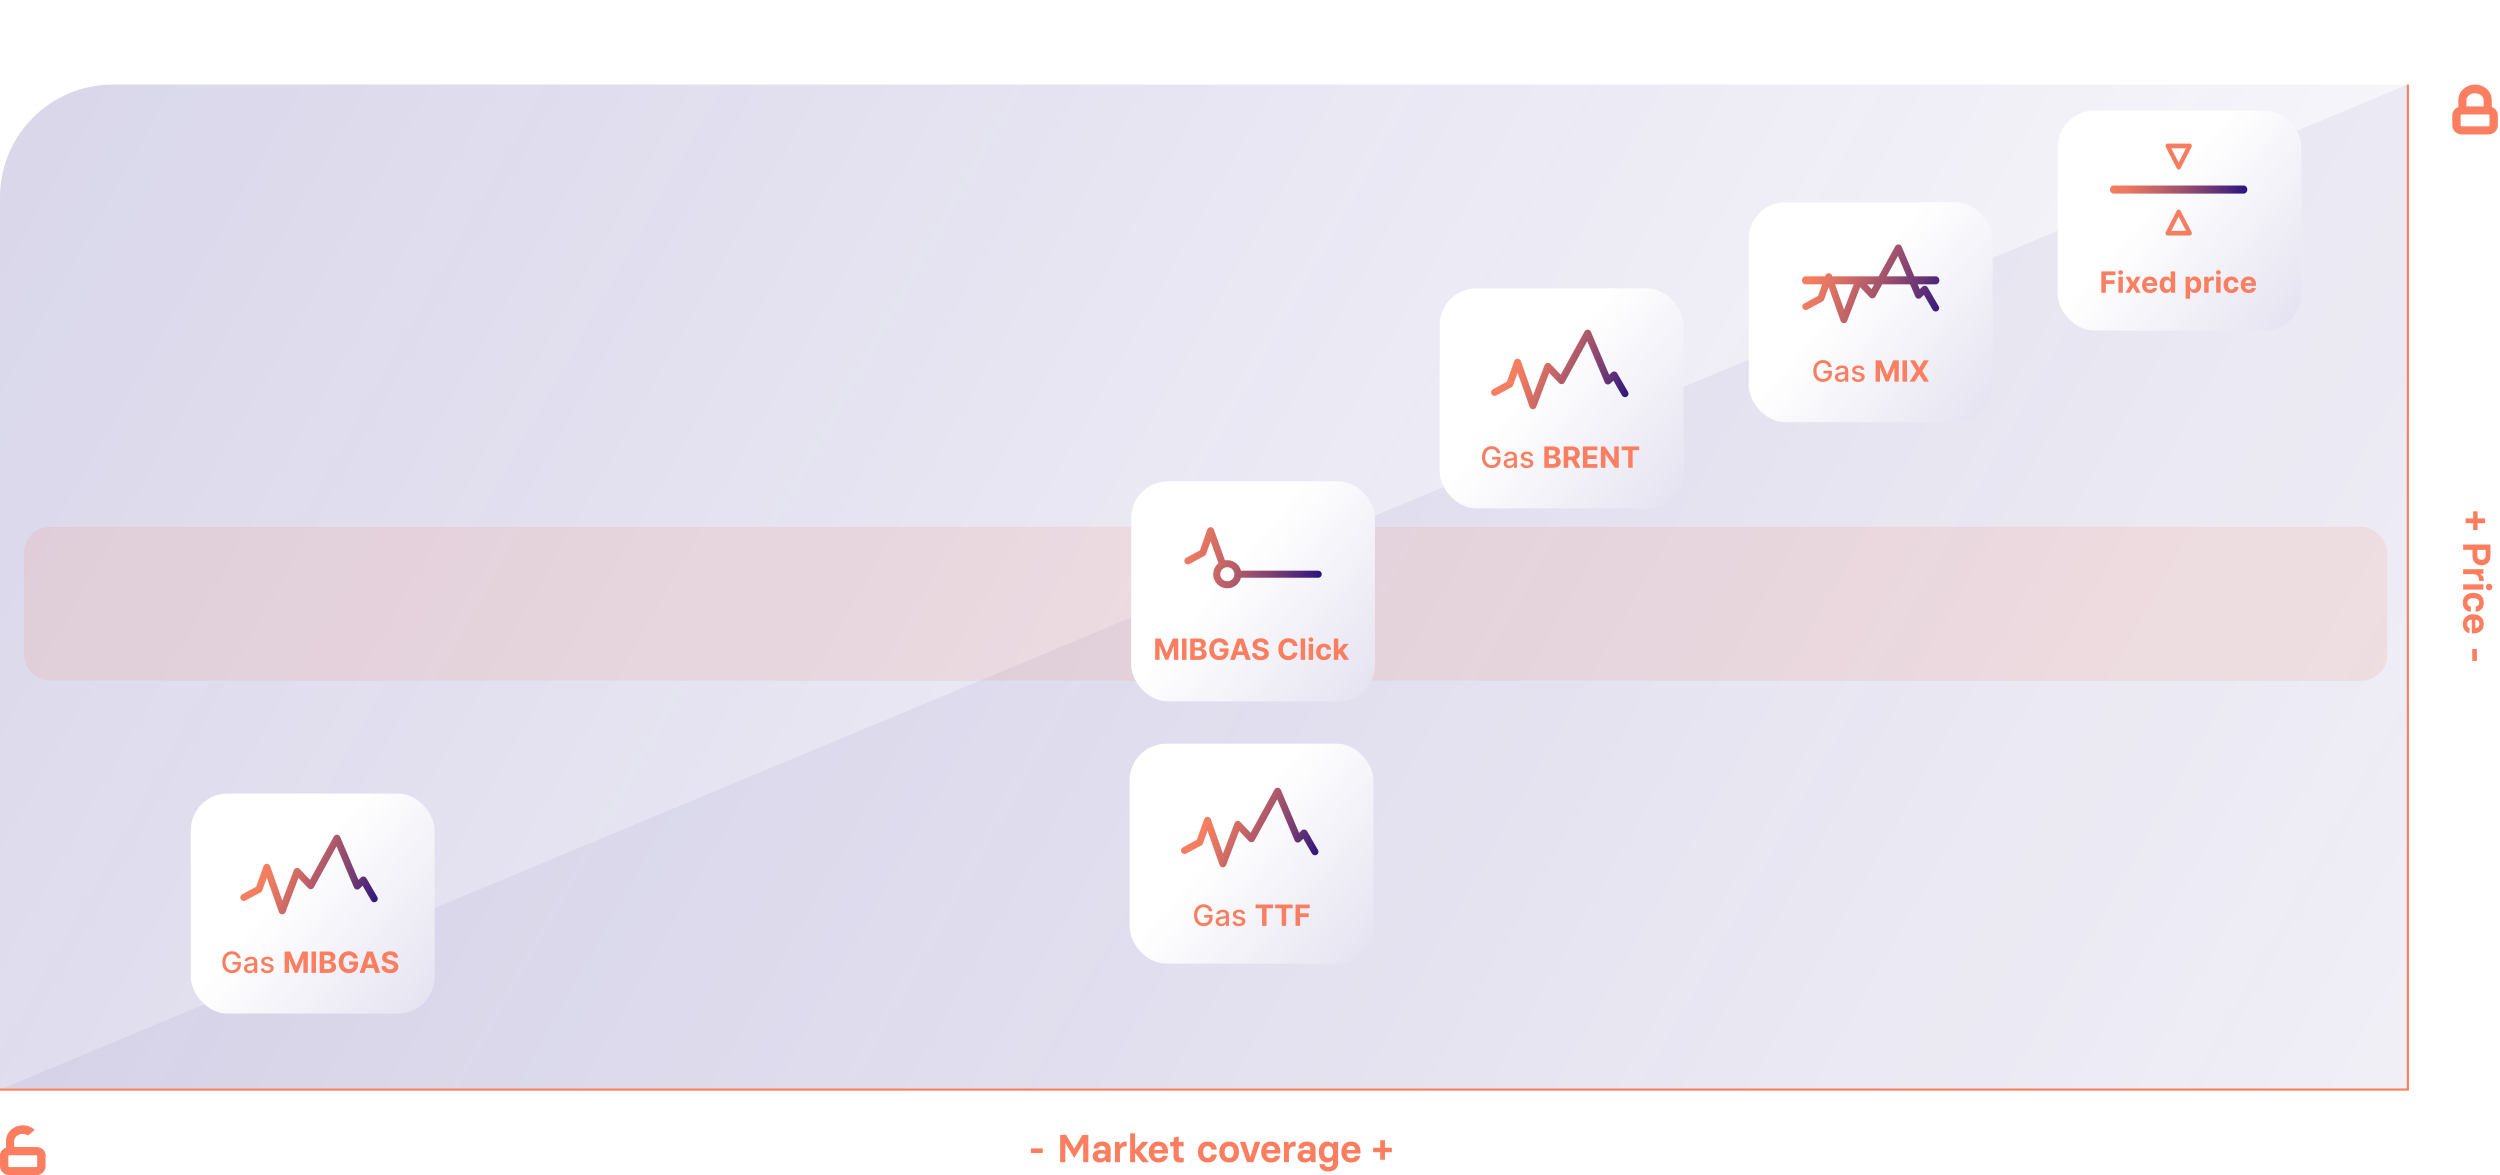 <?xml version="1.0" encoding="UTF-8"?> <svg xmlns="http://www.w3.org/2000/svg" width="1153" height="542" viewBox="0 0 1153 542" fill="none"><path d="M0 91C0 62.281 23.281 39 52 39H1110V502H0V91Z" fill="url(#paint0_linear_1126_1720)"></path><path d="M1110.5 39L0 502.5H1110.5V39Z" fill="#392A93" fill-opacity="0.06"></path><path fill-rule="evenodd" clip-rule="evenodd" d="M1133.8 46.108V49.341C1132.19 49.934 1131 51.424 1131 53.231V57.831C1131 60.193 1133.02 62 1135.37 62H1147.62C1149.98 62 1152 60.193 1152 57.831V53.231C1152 51.424 1150.81 49.934 1149.2 49.341V46.108C1149.2 42.105 1145.67 39 1141.5 39C1137.33 39 1133.8 42.105 1133.8 46.108ZM1141.5 42.993C1144.17 42.993 1145.47 44.862 1145.47 46.108V49.062H1137.53V46.108C1137.53 44.862 1138.83 42.993 1141.5 42.993ZM1134.85 53.231C1134.85 53.052 1135.02 52.8 1135.37 52.8H1147.62C1147.98 52.8 1148.15 53.052 1148.15 53.231V57.831C1148.15 58.01 1147.98 58.263 1147.62 58.263H1135.37C1135.02 58.263 1134.85 58.01 1134.85 57.831V53.231Z" fill="#FA7E5F"></path><path fill-rule="evenodd" clip-rule="evenodd" d="M1110 39V502H0V503H1111V502V39H1110Z" fill="#FA7E5F"></path><path d="M475.425 531.806V529.646H480.933V531.806H475.425ZM488.943 536V523.4H491.679L495.423 529.718H495.495L499.239 523.4H501.939V536H499.563V527.306H499.491L495.531 533.894H495.351L491.391 527.252H491.319V536H488.943ZM507.21 536.162C505.122 536.162 503.934 534.902 503.934 533.246C503.934 531.554 505.104 530.348 507.714 530.348C508.506 530.348 509.37 530.492 509.802 530.636V529.826C509.802 529.07 509.334 528.458 508.182 528.458C507.174 528.458 506.616 528.998 506.616 529.664H504.348C504.348 527.9 505.68 526.478 508.236 526.478C510.756 526.478 512.214 527.9 512.214 529.808V536H510.072L509.892 535.028H509.82C509.298 535.712 508.416 536.162 507.21 536.162ZM507.786 534.254C509.046 534.254 509.802 533.462 509.802 532.526V532.328C509.19 532.094 508.578 532.022 507.948 532.022C506.886 532.022 506.328 532.472 506.328 533.138C506.328 533.786 506.814 534.254 507.786 534.254ZM514.23 536V526.64H516.264L516.444 528.062H516.516C516.93 527.18 517.758 526.496 518.946 526.496H519.63V528.728H518.784C517.344 528.728 516.516 529.718 516.516 531.41V536H514.23ZM525.798 530.978L529.758 535.82V536H526.86L523.512 531.77V536H521.226V522.68H523.512V530.276L526.77 526.64H529.578V526.82L525.798 530.978ZM534.345 536.162C531.447 536.162 529.827 534.038 529.827 531.338C529.827 528.674 531.303 526.478 534.309 526.478C537.099 526.478 538.665 528.494 538.665 531.05V531.986H532.293C532.311 533.264 532.959 534.164 534.345 534.164C535.425 534.164 536.001 533.66 536.181 533.084H538.539C538.287 534.776 536.757 536.162 534.345 536.162ZM532.311 530.384H536.199C536.163 529.322 535.569 528.494 534.309 528.494C532.959 528.494 532.365 529.322 532.311 530.384ZM544.167 536.162C542.097 536.162 541.233 534.974 541.233 533.318V528.692H539.703V526.64H541.323V524.678L543.465 524.174H543.645V526.64H545.895V528.692H543.645V532.796C543.645 533.678 544.023 534.056 544.851 534.056C545.193 534.056 545.481 534.002 545.751 533.912H545.931V535.928C545.643 536.018 544.959 536.162 544.167 536.162ZM557.04 536.162C554.106 536.162 552.468 534.2 552.468 531.32C552.468 528.476 554.052 526.478 556.986 526.478C559.686 526.478 561.054 528.116 561.18 530.204H558.75C558.66 529.25 558.012 528.602 556.986 528.602C555.618 528.602 554.934 529.574 554.934 531.32C554.934 533.084 555.618 534.038 556.986 534.038C558.03 534.038 558.66 533.408 558.768 532.472H561.198C561.054 534.578 559.686 536.162 557.04 536.162ZM566.901 536.162C563.877 536.162 562.347 534.11 562.347 531.338C562.347 528.566 563.913 526.478 566.901 526.478C569.871 526.478 571.437 528.566 571.437 531.338C571.437 534.092 569.907 536.162 566.901 536.162ZM566.901 534.038C568.251 534.038 568.989 533.12 568.989 531.338C568.989 529.538 568.251 528.602 566.901 528.602C565.533 528.602 564.813 529.556 564.813 531.338C564.813 533.12 565.551 534.038 566.901 534.038ZM575.087 536L571.919 526.82V526.64H574.403L576.563 533.624H576.635L578.741 526.64H581.189V526.82L578.057 536H575.087ZM586.183 536.162C583.285 536.162 581.665 534.038 581.665 531.338C581.665 528.674 583.141 526.478 586.147 526.478C588.937 526.478 590.503 528.494 590.503 531.05V531.986H584.131C584.149 533.264 584.797 534.164 586.183 534.164C587.263 534.164 587.839 533.66 588.019 533.084H590.377C590.125 534.776 588.595 536.162 586.183 536.162ZM584.149 530.384H588.037C588.001 529.322 587.407 528.494 586.147 528.494C584.797 528.494 584.203 529.322 584.149 530.384ZM592.171 536V526.64H594.205L594.385 528.062H594.457C594.871 527.18 595.699 526.496 596.887 526.496H597.571V528.728H596.725C595.285 528.728 594.457 529.718 594.457 531.41V536H592.171ZM601.728 536.162C599.64 536.162 598.452 534.902 598.452 533.246C598.452 531.554 599.622 530.348 602.232 530.348C603.024 530.348 603.888 530.492 604.32 530.636V529.826C604.32 529.07 603.852 528.458 602.7 528.458C601.692 528.458 601.134 528.998 601.134 529.664H598.866C598.866 527.9 600.198 526.478 602.754 526.478C605.274 526.478 606.732 527.9 606.732 529.808V536H604.59L604.41 535.028H604.338C603.816 535.712 602.934 536.162 601.728 536.162ZM602.304 534.254C603.564 534.254 604.32 533.462 604.32 532.526V532.328C603.708 532.094 603.096 532.022 602.466 532.022C601.404 532.022 600.846 532.472 600.846 533.138C600.846 533.786 601.332 534.254 602.304 534.254ZM612.671 540.284C610.187 540.284 608.549 538.934 608.495 536.918H610.853C610.925 537.62 611.573 538.214 612.671 538.214C614.057 538.214 614.723 537.44 614.723 536.432V534.992H614.651C614.183 535.604 613.409 536.162 612.077 536.162C609.629 536.162 608.225 534.11 608.225 531.338C608.225 528.458 609.683 526.478 612.077 526.478C613.409 526.478 614.183 527.036 614.651 527.648H614.723L614.975 526.64H617.135V536.468C617.135 538.754 615.299 540.284 612.671 540.284ZM612.743 534.038C614.273 534.038 614.813 532.796 614.813 531.338C614.813 529.862 614.255 528.602 612.743 528.602C611.231 528.602 610.673 529.862 610.673 531.338C610.673 532.796 611.195 534.038 612.743 534.038ZM623.15 536.162C620.252 536.162 618.632 534.038 618.632 531.338C618.632 528.674 620.108 526.478 623.114 526.478C625.904 526.478 627.47 528.494 627.47 531.05V531.986H621.098C621.116 533.264 621.764 534.164 623.15 534.164C624.23 534.164 624.806 533.66 624.986 533.084H627.344C627.092 534.776 625.562 536.162 623.15 536.162ZM621.116 530.384H625.004C624.968 529.322 624.374 528.494 623.114 528.494C621.764 528.494 621.17 529.322 621.116 530.384ZM636.538 534.866V531.392H633.28V529.34H636.538V525.866H638.752V529.34H641.92V531.392H638.752V534.866H636.538Z" fill="#FA7E5F"></path><path d="M1137.13 239.095L1140.61 239.095L1140.61 235.837L1142.66 235.837L1142.66 239.095L1146.13 239.095L1146.13 241.309L1142.66 241.309L1142.66 244.477L1140.61 244.477L1140.61 241.309L1137.13 241.309L1137.13 239.095ZM1136 251.144L1148.6 251.144L1148.6 256.544C1148.6 259.118 1146.84 260.702 1144.5 260.702C1142.08 260.702 1140.32 259.082 1140.32 256.544L1140.32 253.61L1136 253.61L1136 251.144ZM1142.53 253.61L1142.53 256.094C1142.53 257.462 1143.18 258.182 1144.5 258.182C1145.72 258.182 1146.4 257.408 1146.4 256.094L1146.4 253.61L1142.53 253.61ZM1136 262.509L1145.36 262.509L1145.36 264.543L1143.94 264.723L1143.94 264.795C1144.82 265.209 1145.5 266.037 1145.5 267.225L1145.5 267.909L1143.27 267.909L1143.27 267.063C1143.27 265.623 1142.28 264.795 1140.59 264.795L1136 264.795L1136 262.509ZM1146.53 270.729C1146.53 269.739 1147.09 269.235 1148.01 269.235C1148.89 269.235 1149.45 269.739 1149.45 270.729C1149.45 271.683 1148.89 272.223 1148.01 272.223C1147.09 272.223 1146.53 271.683 1146.53 270.729ZM1136 269.505L1145.36 269.505L1145.36 271.917L1136 271.917L1136 269.505ZM1135.84 278.002C1135.84 275.068 1137.8 273.43 1140.68 273.43C1143.52 273.43 1145.52 275.014 1145.52 277.948C1145.52 280.648 1143.88 282.016 1141.8 282.142L1141.8 279.712C1142.75 279.622 1143.4 278.974 1143.4 277.948C1143.4 276.58 1142.43 275.896 1140.68 275.896C1138.92 275.896 1137.96 276.58 1137.96 277.948C1137.96 278.992 1138.59 279.622 1139.53 279.73L1139.53 282.16C1137.42 282.016 1135.84 280.648 1135.84 278.002ZM1135.84 287.827C1135.84 284.929 1137.96 283.309 1140.66 283.309C1143.33 283.309 1145.52 284.785 1145.52 287.791C1145.52 290.581 1143.51 292.147 1140.95 292.147L1140.01 292.147L1140.01 285.775C1138.74 285.793 1137.84 286.441 1137.84 287.827C1137.84 288.907 1138.34 289.483 1138.92 289.663L1138.92 292.021C1137.22 291.769 1135.84 290.239 1135.84 287.827ZM1141.62 285.793L1141.62 289.681C1142.68 289.645 1143.51 289.051 1143.51 287.791C1143.51 286.441 1142.68 285.847 1141.62 285.793ZM1140.19 299.308L1142.35 299.308L1142.35 304.816L1140.19 304.816L1140.19 299.308Z" fill="#FA7E5F"></path><path d="M10.5 519C12.626 519 14.585 519.806 15.995 521.127L12.994 523.694C12.367 523.276 11.536 522.993 10.5 522.993C7.834 522.993 6.533 524.862 6.533 526.108V529.062H16.1C20.3 529.062 21 531.424 21 533.231L16.8 530.5C16.8 532.862 14.256 531.219 11.9 531.219L2.8 531.938C2 531.938 1.582 532.21 1.379 532.477C1.038 532.924 1.299 533.357 1.379 532.477C1.392 532.333 1.4 532.156 1.4 531.938L0 533.231C0 531.424 1.191 529.934 2.8 529.341V526.108C2.8 522.105 6.327 519 10.5 519Z" fill="#FA7E5F"></path><path fill-rule="evenodd" clip-rule="evenodd" d="M0 533.231C0 531.886 0.66 530.716 1.661 529.962C2.415 529.395 3.364 529.062 4.375 529.062H6.533H16.1C16.771 529.062 17.353 529.123 17.857 529.232C19.642 529.732 20.997 531.292 21 533.224C21 533.227 21 533.229 21 533.231V537.831C21 539.178 20.339 540.348 19.336 541.103C18.582 541.668 17.635 542 16.625 542H4.375C3.365 542 2.417 541.668 1.664 541.103C0.661 540.348 0 539.178 0 537.831V533.231ZM16.625 538.262C16.975 538.262 17.15 538.01 17.15 537.831V533.231C17.15 533.052 16.975 532.8 16.625 532.8L4.375 532.8C4.025 532.8 3.85 533.052 3.85 533.231L3.85 537.831C3.85 538.01 4.025 538.262 4.375 538.262L16.625 538.262Z" fill="#FA7E5F"></path><g filter="url(#filter0_d_1126_1720)"><rect x="949" y="51" width="112.433" height="101.443" rx="16.907" fill="white"></rect></g><rect opacity="0.3" x="949" y="51" width="112.433" height="101.443" rx="16.907" fill="url(#paint1_linear_1126_1720)"></rect><path d="M969.132 135.01V125.173H975.645V126.888H971.212V129.232H975.213V130.947H971.212V135.01H969.132ZM977.006 135.01V127.633H979.052V135.01H977.006ZM978.033 126.682C977.729 126.682 977.468 126.581 977.25 126.379C977.036 126.174 976.929 125.929 976.929 125.644C976.929 125.362 977.036 125.12 977.25 124.919C977.468 124.714 977.729 124.611 978.033 124.611C978.338 124.611 978.597 124.714 978.812 124.919C979.029 125.12 979.138 125.362 979.138 125.644C979.138 125.929 979.029 126.174 978.812 126.379C978.597 126.581 978.338 126.682 978.033 126.682ZM982.401 127.633L983.755 130.212L985.143 127.633H987.242L985.105 131.321L987.3 135.01H985.211L983.755 132.46L982.324 135.01H980.21L982.401 131.321L980.287 127.633H982.401ZM991.556 135.154C990.797 135.154 990.143 135.001 989.596 134.693C989.051 134.383 988.632 133.944 988.337 133.377C988.043 132.807 987.896 132.133 987.896 131.355C987.896 130.596 988.043 129.93 988.337 129.357C988.632 128.784 989.047 128.337 989.581 128.017C990.119 127.697 990.75 127.536 991.474 127.536C991.961 127.536 992.414 127.615 992.833 127.772C993.256 127.926 993.624 128.158 993.938 128.468C994.255 128.779 994.502 129.17 994.678 129.64C994.854 130.108 994.942 130.655 994.942 131.283V131.845H988.712V130.577H993.016C993.016 130.282 992.952 130.021 992.824 129.794C992.696 129.567 992.518 129.389 992.29 129.261C992.066 129.13 991.805 129.064 991.508 129.064C991.197 129.064 990.922 129.136 990.681 129.28C990.444 129.421 990.259 129.611 990.124 129.852C989.99 130.089 989.921 130.353 989.918 130.644V131.85C989.918 132.215 989.985 132.53 990.119 132.796C990.257 133.062 990.451 133.267 990.701 133.411C990.95 133.555 991.247 133.627 991.589 133.627C991.817 133.627 992.025 133.595 992.214 133.531C992.403 133.467 992.564 133.371 992.699 133.243C992.833 133.115 992.936 132.958 993.006 132.772L994.899 132.897C994.803 133.352 994.606 133.749 994.308 134.088C994.013 134.424 993.632 134.687 993.165 134.876C992.7 135.061 992.164 135.154 991.556 135.154ZM998.996 135.13C998.435 135.13 997.928 134.986 997.473 134.698C997.022 134.407 996.663 133.979 996.397 133.416C996.135 132.849 996.003 132.154 996.003 131.331C996.003 130.486 996.139 129.783 996.412 129.222C996.684 128.659 997.046 128.238 997.497 127.959C997.952 127.677 998.45 127.536 998.991 127.536C999.404 127.536 999.748 127.607 1000.02 127.748C1000.3 127.886 1000.53 128.058 1000.7 128.267C1000.87 128.472 1001 128.673 1001.09 128.872H1001.15V125.173H1003.19V135.01H1001.18V133.829H1001.09C1000.99 134.034 1000.86 134.237 1000.68 134.439C1000.51 134.637 1000.28 134.802 1000 134.933C999.729 135.065 999.393 135.13 998.996 135.13ZM999.644 133.502C999.974 133.502 1000.25 133.412 1000.48 133.233C1000.71 133.051 1000.89 132.796 1001.01 132.469C1001.13 132.143 1001.2 131.76 1001.2 131.321C1001.2 130.883 1001.13 130.502 1001.01 130.178C1000.89 129.855 1000.72 129.605 1000.48 129.429C1000.25 129.253 999.974 129.165 999.644 129.165C999.308 129.165 999.025 129.256 998.794 129.439C998.563 129.621 998.389 129.874 998.27 130.197C998.152 130.521 998.093 130.896 998.093 131.321C998.093 131.75 998.152 132.13 998.27 132.46C998.392 132.786 998.567 133.043 998.794 133.228C999.025 133.411 999.308 133.502 999.644 133.502ZM1008.01 137.777V127.633H1010.02V128.872H1010.12C1010.2 128.673 1010.33 128.472 1010.5 128.267C1010.68 128.058 1010.9 127.886 1011.18 127.748C1011.46 127.607 1011.8 127.536 1012.21 127.536C1012.75 127.536 1013.25 127.677 1013.7 127.959C1014.16 128.238 1014.52 128.659 1014.79 129.222C1015.07 129.783 1015.2 130.486 1015.2 131.331C1015.2 132.154 1015.07 132.849 1014.8 133.416C1014.54 133.979 1014.18 134.407 1013.73 134.698C1013.28 134.986 1012.77 135.13 1012.21 135.13C1011.81 135.13 1011.47 135.065 1011.2 134.933C1010.92 134.802 1010.69 134.637 1010.52 134.439C1010.34 134.237 1010.21 134.034 1010.12 133.829H1010.05V137.777H1008.01ZM1010.01 131.321C1010.01 131.76 1010.07 132.143 1010.19 132.469C1010.31 132.796 1010.49 133.051 1010.72 133.233C1010.95 133.412 1011.23 133.502 1011.56 133.502C1011.89 133.502 1012.18 133.411 1012.41 133.228C1012.64 133.043 1012.81 132.786 1012.93 132.46C1013.05 132.13 1013.11 131.75 1013.11 131.321C1013.11 130.896 1013.05 130.521 1012.93 130.197C1012.82 129.874 1012.64 129.621 1012.41 129.439C1012.18 129.256 1011.9 129.165 1011.56 129.165C1011.23 129.165 1010.95 129.253 1010.72 129.429C1010.49 129.605 1010.31 129.855 1010.19 130.178C1010.07 130.502 1010.01 130.883 1010.01 131.321ZM1016.57 135.01V127.633H1018.55V128.92H1018.63C1018.76 128.462 1018.99 128.116 1019.3 127.882C1019.62 127.645 1019.99 127.527 1020.4 127.527C1020.5 127.527 1020.61 127.533 1020.73 127.546C1020.85 127.559 1020.95 127.577 1021.04 127.599V129.415C1020.95 129.386 1020.81 129.36 1020.64 129.338C1020.47 129.315 1020.32 129.304 1020.18 129.304C1019.88 129.304 1019.61 129.37 1019.37 129.501C1019.14 129.629 1018.95 129.808 1018.81 130.039C1018.68 130.27 1018.61 130.535 1018.61 130.836V135.01H1016.57ZM1022.1 135.01V127.633H1024.15V135.01H1022.1ZM1023.13 126.682C1022.82 126.682 1022.56 126.581 1022.35 126.379C1022.13 126.174 1022.02 125.929 1022.02 125.644C1022.02 125.362 1022.13 125.12 1022.35 124.919C1022.56 124.714 1022.82 124.611 1023.13 124.611C1023.43 124.611 1023.69 124.714 1023.91 124.919C1024.12 125.12 1024.23 125.362 1024.23 125.644C1024.23 125.929 1024.12 126.174 1023.91 126.379C1023.69 126.581 1023.43 126.682 1023.13 126.682ZM1029.12 135.154C1028.36 135.154 1027.71 134.994 1027.17 134.674C1026.63 134.351 1026.21 133.902 1025.92 133.329C1025.63 132.756 1025.49 132.096 1025.49 131.35C1025.49 130.595 1025.63 129.932 1025.92 129.362C1026.22 128.789 1026.64 128.342 1027.18 128.022C1027.72 127.698 1028.36 127.536 1029.11 127.536C1029.75 127.536 1030.32 127.653 1030.8 127.887C1031.28 128.121 1031.67 128.449 1031.95 128.872C1032.23 129.294 1032.39 129.791 1032.41 130.361H1030.48C1030.43 129.993 1030.28 129.696 1030.05 129.472C1029.82 129.245 1029.52 129.131 1029.14 129.131C1028.83 129.131 1028.55 129.218 1028.31 129.391C1028.08 129.56 1027.9 129.808 1027.76 130.135C1027.63 130.462 1027.57 130.857 1027.57 131.321C1027.57 131.792 1027.63 132.192 1027.76 132.522C1027.89 132.852 1028.07 133.103 1028.31 133.276C1028.55 133.449 1028.83 133.536 1029.14 133.536C1029.38 133.536 1029.59 133.488 1029.77 133.392C1029.96 133.296 1030.12 133.156 1030.24 132.974C1030.36 132.788 1030.44 132.565 1030.48 132.306H1032.41C1032.38 132.87 1032.23 133.366 1031.95 133.795C1031.68 134.221 1031.3 134.554 1030.82 134.794C1030.34 135.034 1029.78 135.154 1029.12 135.154ZM1037.09 135.154C1036.33 135.154 1035.67 135.001 1035.13 134.693C1034.58 134.383 1034.16 133.944 1033.87 133.377C1033.57 132.807 1033.43 132.133 1033.43 131.355C1033.43 130.596 1033.57 129.93 1033.87 129.357C1034.16 128.784 1034.58 128.337 1035.11 128.017C1035.65 127.697 1036.28 127.536 1037 127.536C1037.49 127.536 1037.94 127.615 1038.36 127.772C1038.79 127.926 1039.15 128.158 1039.47 128.468C1039.79 128.779 1040.03 129.17 1040.21 129.64C1040.38 130.108 1040.47 130.655 1040.47 131.283V131.845H1034.24V130.577H1038.55C1038.55 130.282 1038.48 130.021 1038.35 129.794C1038.23 129.567 1038.05 129.389 1037.82 129.261C1037.6 129.13 1037.34 129.064 1037.04 129.064C1036.73 129.064 1036.45 129.136 1036.21 129.28C1035.98 129.421 1035.79 129.611 1035.65 129.852C1035.52 130.089 1035.45 130.353 1035.45 130.644V131.85C1035.45 132.215 1035.52 132.53 1035.65 132.796C1035.79 133.062 1035.98 133.267 1036.23 133.411C1036.48 133.555 1036.78 133.627 1037.12 133.627C1037.35 133.627 1037.56 133.595 1037.74 133.531C1037.93 133.467 1038.09 133.371 1038.23 133.243C1038.36 133.115 1038.47 132.958 1038.54 132.772L1040.43 132.897C1040.33 133.352 1040.14 133.749 1039.84 134.088C1039.54 134.424 1039.16 134.687 1038.7 134.876C1038.23 135.061 1037.69 135.154 1037.09 135.154Z" fill="#FA7E5F"></path><path d="M1034.8 89.284H974.788C973.866 89.284 973.12 88.45 973.12 87.422C973.12 86.394 973.866 85.563 974.788 85.563H1034.8C1035.72 85.563 1036.47 86.394 1036.47 87.422C1036.47 88.45 1035.73 89.284 1034.8 89.284Z" fill="url(#paint2_linear_1126_1720)"></path><path d="M1009.89 108.628H999.713C999.535 108.624 999.361 108.57 999.212 108.474C999.062 108.378 998.942 108.242 998.864 108.082C998.778 107.912 998.734 107.725 998.734 107.535C998.734 107.346 998.778 107.158 998.864 106.989L1003.96 97.156C1004.04 97.002 1004.16 96.874 1004.31 96.784C1004.46 96.695 1004.63 96.648 1004.81 96.648C1004.98 96.648 1005.15 96.695 1005.3 96.784C1005.45 96.874 1005.58 97.002 1005.66 97.156L1010.74 106.989C1010.83 107.158 1010.87 107.346 1010.87 107.535C1010.87 107.725 1010.83 107.912 1010.74 108.082C1010.67 108.243 1010.54 108.38 1010.39 108.476C1010.24 108.573 1010.07 108.625 1009.89 108.628V108.628ZM1001.41 106.454H1008.19L1004.8 99.899L1001.41 106.454Z" fill="url(#paint3_linear_1126_1720)"></path><path d="M1004.8 78.235C1004.62 78.229 1004.45 78.175 1004.3 78.079C1004.16 77.983 1004.04 77.848 1003.96 77.689L998.864 67.855C998.778 67.686 998.734 67.499 998.734 67.309C998.734 67.119 998.778 66.932 998.864 66.763C998.942 66.603 999.062 66.467 999.212 66.37C999.361 66.274 999.535 66.221 999.713 66.216H1009.89C1010.06 66.221 1010.24 66.274 1010.39 66.37C1010.54 66.467 1010.66 66.603 1010.74 66.763C1010.82 66.932 1010.87 67.119 1010.87 67.309C1010.87 67.499 1010.82 67.686 1010.74 67.855L1005.65 77.689C1005.57 77.849 1005.45 77.985 1005.3 78.081C1005.15 78.178 1004.98 78.231 1004.8 78.235V78.235ZM1001.41 68.402L1004.8 74.957L1008.19 68.402H1001.41Z" fill="url(#paint4_linear_1126_1720)"></path><g filter="url(#filter1_d_1126_1720)"><rect x="521" y="343" width="112.433" height="101.443" rx="16.907" fill="white"></rect></g><rect opacity="0.3" x="521" y="343" width="112.433" height="101.443" rx="16.907" fill="url(#paint5_linear_1126_1720)"></rect><path d="M557.658 420.281C557.565 419.99 557.44 419.729 557.283 419.498C557.13 419.264 556.945 419.066 556.731 418.903C556.516 418.736 556.271 418.61 555.996 418.523C555.724 418.437 555.424 418.393 555.098 418.393C554.544 418.393 554.044 418.536 553.599 418.821C553.154 419.106 552.802 419.524 552.542 420.075C552.286 420.622 552.158 421.293 552.158 422.087C552.158 422.884 552.288 423.558 552.547 424.109C552.807 424.66 553.162 425.078 553.614 425.363C554.065 425.648 554.579 425.79 555.155 425.79C555.69 425.79 556.156 425.681 556.553 425.464C556.953 425.246 557.262 424.939 557.48 424.542C557.701 424.141 557.812 423.671 557.812 423.129L558.196 423.201H555.381V421.977H559.248V423.096C559.248 423.922 559.072 424.639 558.719 425.248C558.37 425.853 557.887 426.32 557.269 426.65C556.654 426.98 555.95 427.145 555.155 427.145C554.265 427.145 553.484 426.94 552.811 426.53C552.142 426.12 551.62 425.539 551.246 424.787C550.871 424.031 550.684 423.134 550.684 422.097C550.684 421.312 550.793 420.608 551.01 419.983C551.228 419.359 551.534 418.829 551.928 418.393C552.325 417.955 552.791 417.62 553.325 417.39C553.863 417.156 554.451 417.039 555.088 417.039C555.62 417.039 556.114 417.117 556.572 417.274C557.033 417.431 557.443 417.654 557.802 417.942C558.164 418.23 558.463 418.573 558.7 418.97C558.937 419.364 559.097 419.801 559.18 420.281H557.658ZM563.164 427.174C562.696 427.174 562.273 427.087 561.895 426.914C561.518 426.738 561.218 426.484 560.997 426.151C560.78 425.818 560.671 425.409 560.671 424.926C560.671 424.51 560.751 424.167 560.911 423.898C561.071 423.629 561.287 423.416 561.559 423.259C561.831 423.102 562.136 422.984 562.472 422.904C562.808 422.824 563.151 422.763 563.5 422.721C563.942 422.67 564.3 422.628 564.576 422.596C564.851 422.561 565.051 422.505 565.176 422.428C565.301 422.351 565.363 422.226 565.363 422.053V422.02C565.363 421.6 565.245 421.275 565.008 421.045C564.774 420.814 564.425 420.699 563.961 420.699C563.477 420.699 563.096 420.806 562.818 421.021C562.542 421.232 562.352 421.467 562.246 421.727L560.896 421.419C561.057 420.971 561.29 420.609 561.598 420.334C561.908 420.055 562.265 419.854 562.669 419.729C563.072 419.601 563.497 419.537 563.942 419.537C564.236 419.537 564.548 419.572 564.878 419.642C565.211 419.71 565.522 419.834 565.81 420.017C566.101 420.199 566.34 420.46 566.526 420.8C566.711 421.136 566.804 421.573 566.804 422.111V427.01H565.402V426.002H565.344C565.251 426.187 565.112 426.37 564.926 426.549C564.741 426.729 564.502 426.877 564.211 426.996C563.919 427.114 563.57 427.174 563.164 427.174ZM563.476 426.021C563.873 426.021 564.212 425.942 564.494 425.786C564.779 425.629 564.995 425.424 565.142 425.171C565.293 424.915 565.368 424.641 565.368 424.349V423.398C565.317 423.45 565.218 423.498 565.07 423.542C564.926 423.584 564.761 423.621 564.576 423.653C564.39 423.682 564.209 423.709 564.033 423.735C563.857 423.757 563.709 423.776 563.591 423.792C563.312 423.827 563.058 423.887 562.827 423.97C562.6 424.053 562.417 424.173 562.28 424.33C562.145 424.484 562.078 424.689 562.078 424.945C562.078 425.3 562.209 425.569 562.472 425.752C562.734 425.931 563.069 426.021 563.476 426.021ZM574.246 421.434L572.944 421.664C572.89 421.498 572.803 421.339 572.685 421.189C572.569 421.038 572.412 420.915 572.214 420.819C572.015 420.723 571.767 420.675 571.469 420.675C571.063 420.675 570.723 420.766 570.451 420.949C570.179 421.128 570.043 421.36 570.043 421.645C570.043 421.892 570.134 422.09 570.317 422.241C570.499 422.391 570.794 422.515 571.2 422.611L572.372 422.88C573.051 423.037 573.557 423.278 573.89 423.605C574.223 423.932 574.39 424.356 574.39 424.878C574.39 425.32 574.262 425.714 574.005 426.059C573.753 426.402 573.399 426.671 572.944 426.866C572.492 427.062 571.969 427.159 571.373 427.159C570.547 427.159 569.873 426.983 569.351 426.631C568.829 426.275 568.509 425.771 568.391 425.118L569.779 424.907C569.865 425.268 570.043 425.542 570.312 425.728C570.581 425.91 570.931 426.002 571.364 426.002C571.834 426.002 572.211 425.904 572.492 425.709C572.774 425.51 572.915 425.268 572.915 424.983C572.915 424.753 572.829 424.559 572.656 424.402C572.486 424.245 572.225 424.127 571.873 424.047L570.624 423.773C569.936 423.616 569.426 423.366 569.097 423.024C568.77 422.681 568.607 422.247 568.607 421.722C568.607 421.287 568.728 420.906 568.972 420.579C569.215 420.252 569.551 419.998 569.98 419.815C570.41 419.629 570.901 419.537 571.455 419.537C572.252 419.537 572.88 419.71 573.338 420.055C573.796 420.398 574.098 420.857 574.246 421.434ZM579.063 418.888V417.173H587.142V418.888H584.131V427.01H582.075V418.888H579.063ZM588.098 418.888V417.173H596.177V418.888H593.165V427.01H591.11V418.888H588.098ZM597.507 427.01V417.173H604.021V418.888H599.587V421.232H603.588V422.947H599.587V427.01H597.507Z" fill="#FA7E5F"></path><path d="M563.99 400.016H563.969C563.637 400.012 563.314 399.906 563.044 399.713C562.774 399.519 562.57 399.247 562.459 398.934L556.904 383.175L554.826 388.996C554.693 389.374 554.424 389.69 554.073 389.883L547.069 393.668C546.691 393.874 546.246 393.921 545.834 393.799C545.421 393.677 545.073 393.396 544.867 393.018C544.662 392.64 544.615 392.196 544.737 391.783C544.858 391.37 545.139 391.022 545.518 390.817L551.977 387.303L555.385 377.782C555.497 377.466 555.704 377.194 555.978 377.001C556.251 376.809 556.578 376.705 556.912 376.706V376.706C557.248 376.707 557.574 376.811 557.848 377.005C558.121 377.198 558.328 377.472 558.44 377.787L564.04 393.677L569.359 379.655C569.457 379.399 569.618 379.172 569.827 378.995C570.037 378.818 570.287 378.697 570.556 378.642C570.824 378.588 571.102 378.603 571.364 378.685C571.625 378.767 571.862 378.913 572.051 379.111L576.8 384.1L587.814 364.126C587.962 363.86 588.181 363.64 588.447 363.493C588.713 363.345 589.015 363.275 589.319 363.291C589.623 363.307 589.917 363.407 590.166 363.582C590.416 363.756 590.611 363.997 590.731 364.277L599.144 384.159L600.308 383.033C600.485 382.861 600.699 382.733 600.934 382.656C601.168 382.58 601.417 382.558 601.661 382.592C601.905 382.627 602.138 382.716 602.343 382.854C602.547 382.991 602.717 383.174 602.841 383.387L607.885 392.078C608.081 392.45 608.125 392.882 608.009 393.285C607.892 393.689 607.625 394.031 607.262 394.242C606.899 394.452 606.468 394.514 606.061 394.414C605.653 394.314 605.3 394.061 605.075 393.707L601.08 386.809L599.705 388.136C599.516 388.319 599.284 388.453 599.031 388.527C598.778 388.6 598.511 388.611 598.253 388.559C597.994 388.506 597.753 388.391 597.549 388.225C597.345 388.058 597.184 387.844 597.081 387.601L589.049 368.621L578.591 387.604C578.469 387.829 578.295 388.021 578.084 388.165C577.873 388.309 577.631 388.401 577.378 388.434C577.125 388.467 576.867 388.439 576.627 388.354C576.386 388.268 576.169 388.127 575.994 387.941L571.493 383.213L565.506 398.97C565.389 399.277 565.182 399.542 564.911 399.729C564.64 399.916 564.319 400.016 563.99 400.016V400.016Z" fill="url(#paint6_linear_1126_1720)"></path><g filter="url(#filter2_d_1126_1720)"><rect x="88" y="366" width="112.433" height="101.443" rx="16.907" fill="white"></rect></g><rect opacity="0.3" x="88" y="366" width="112.433" height="101.443" rx="16.907" fill="url(#paint7_linear_1126_1720)"></rect><path d="M109.506 441.948C109.413 441.656 109.288 441.395 109.132 441.165C108.978 440.931 108.794 440.733 108.579 440.569C108.365 440.403 108.12 440.276 107.844 440.19C107.572 440.103 107.273 440.06 106.946 440.06C106.392 440.06 105.893 440.203 105.447 440.488C105.002 440.773 104.65 441.191 104.391 441.741C104.135 442.289 104.007 442.96 104.007 443.754C104.007 444.551 104.136 445.225 104.396 445.776C104.655 446.327 105.01 446.745 105.462 447.03C105.913 447.315 106.427 447.457 107.004 447.457C107.538 447.457 108.004 447.348 108.401 447.13C108.802 446.913 109.111 446.605 109.328 446.208C109.549 445.808 109.66 445.337 109.66 444.796L110.044 444.868H107.229V443.643H111.096V444.763C111.096 445.589 110.92 446.306 110.568 446.914C110.219 447.52 109.735 447.987 109.117 448.317C108.502 448.647 107.798 448.812 107.004 448.812C106.114 448.812 105.332 448.607 104.66 448.197C103.991 447.787 103.469 447.206 103.094 446.453C102.719 445.698 102.532 444.801 102.532 443.763C102.532 442.979 102.641 442.274 102.859 441.65C103.076 441.026 103.382 440.496 103.776 440.06C104.173 439.622 104.639 439.287 105.174 439.056C105.712 438.823 106.299 438.706 106.936 438.706C107.468 438.706 107.963 438.784 108.421 438.941C108.882 439.098 109.292 439.321 109.65 439.609C110.012 439.897 110.312 440.24 110.548 440.637C110.785 441.03 110.946 441.468 111.029 441.948H109.506ZM115.012 448.84C114.544 448.84 114.122 448.754 113.744 448.581C113.366 448.405 113.067 448.15 112.846 447.817C112.628 447.484 112.519 447.076 112.519 446.593C112.519 446.176 112.599 445.834 112.759 445.565C112.919 445.296 113.135 445.083 113.408 444.926C113.68 444.769 113.984 444.65 114.32 444.57C114.656 444.49 114.999 444.43 115.348 444.388C115.79 444.337 116.149 444.295 116.424 444.263C116.699 444.228 116.899 444.172 117.024 444.095C117.149 444.018 117.212 443.893 117.212 443.72V443.687C117.212 443.267 117.093 442.942 116.856 442.712C116.623 442.481 116.273 442.366 115.809 442.366C115.326 442.366 114.945 442.473 114.666 442.688C114.391 442.899 114.2 443.134 114.094 443.394L112.745 443.086C112.905 442.638 113.139 442.276 113.446 442.001C113.757 441.722 114.114 441.52 114.517 441.395C114.921 441.267 115.345 441.203 115.79 441.203C116.085 441.203 116.397 441.239 116.727 441.309C117.06 441.376 117.37 441.501 117.658 441.684C117.95 441.866 118.188 442.127 118.374 442.467C118.56 442.803 118.653 443.24 118.653 443.778V448.677H117.25V447.668H117.192C117.1 447.854 116.96 448.037 116.775 448.216C116.589 448.395 116.35 448.544 116.059 448.663C115.768 448.781 115.419 448.84 115.012 448.84ZM115.324 447.688C115.721 447.688 116.061 447.609 116.342 447.452C116.627 447.295 116.843 447.09 116.991 446.838C117.141 446.581 117.216 446.308 117.216 446.016V445.065C117.165 445.116 117.066 445.164 116.919 445.209C116.775 445.251 116.61 445.288 116.424 445.32C116.238 445.349 116.057 445.376 115.881 445.401C115.705 445.424 115.558 445.443 115.439 445.459C115.161 445.494 114.906 445.553 114.676 445.637C114.448 445.72 114.266 445.84 114.128 445.997C113.994 446.151 113.926 446.356 113.926 446.612C113.926 446.967 114.058 447.236 114.32 447.419C114.583 447.598 114.917 447.688 115.324 447.688ZM126.094 443.101L124.792 443.331C124.738 443.165 124.651 443.006 124.533 442.856C124.418 442.705 124.261 442.582 124.062 442.486C123.864 442.39 123.616 442.342 123.318 442.342C122.911 442.342 122.572 442.433 122.299 442.616C122.027 442.795 121.891 443.027 121.891 443.312C121.891 443.559 121.982 443.757 122.165 443.908C122.348 444.058 122.642 444.181 123.049 444.277L124.221 444.546C124.9 444.703 125.406 444.945 125.739 445.272C126.072 445.598 126.238 446.023 126.238 446.545C126.238 446.986 126.11 447.38 125.854 447.726C125.601 448.069 125.247 448.338 124.792 448.533C124.341 448.728 123.817 448.826 123.222 448.826C122.396 448.826 121.721 448.65 121.2 448.298C120.678 447.942 120.357 447.438 120.239 446.785L121.627 446.573C121.713 446.935 121.891 447.209 122.16 447.395C122.429 447.577 122.78 447.668 123.212 447.668C123.683 447.668 124.059 447.571 124.341 447.375C124.623 447.177 124.764 446.935 124.764 446.65C124.764 446.42 124.677 446.226 124.504 446.069C124.334 445.912 124.073 445.794 123.721 445.714L122.472 445.44C121.784 445.283 121.275 445.033 120.945 444.69C120.618 444.348 120.455 443.914 120.455 443.389C120.455 442.953 120.577 442.572 120.82 442.246C121.063 441.919 121.4 441.664 121.829 441.482C122.258 441.296 122.749 441.203 123.303 441.203C124.101 441.203 124.728 441.376 125.186 441.722C125.644 442.065 125.947 442.524 126.094 443.101ZM131.286 438.84H133.851L136.56 445.449H136.675L139.384 438.84H141.949V448.677H139.932V442.274H139.85L137.305 448.629H135.931L133.385 442.25H133.304V448.677H131.286V438.84ZM145.743 438.84V448.677H143.663V438.84H145.743ZM147.454 448.677V438.84H151.392C152.116 438.84 152.72 438.947 153.203 439.162C153.687 439.377 154.05 439.674 154.293 440.055C154.537 440.433 154.659 440.869 154.659 441.362C154.659 441.746 154.582 442.084 154.428 442.375C154.274 442.664 154.063 442.9 153.794 443.086C153.528 443.269 153.224 443.398 152.881 443.475V443.571C153.256 443.587 153.607 443.693 153.933 443.888C154.263 444.084 154.53 444.357 154.735 444.71C154.94 445.059 155.043 445.475 155.043 445.959C155.043 446.48 154.913 446.946 154.654 447.356C154.398 447.763 154.018 448.085 153.515 448.322C153.013 448.559 152.393 448.677 151.657 448.677H147.454ZM149.534 446.977H151.229C151.809 446.977 152.231 446.866 152.497 446.645C152.763 446.421 152.896 446.123 152.896 445.752C152.896 445.48 152.83 445.24 152.699 445.032C152.568 444.823 152.38 444.66 152.137 444.542C151.897 444.423 151.61 444.364 151.277 444.364H149.534V446.977ZM149.534 442.957H151.075C151.36 442.957 151.613 442.907 151.834 442.808C152.058 442.705 152.235 442.561 152.363 442.375C152.494 442.19 152.56 441.967 152.56 441.708C152.56 441.352 152.433 441.066 152.18 440.848C151.93 440.63 151.575 440.521 151.114 440.521H149.534V442.957ZM162.919 442.02C162.852 441.786 162.757 441.58 162.635 441.4C162.514 441.218 162.365 441.064 162.189 440.939C162.016 440.811 161.817 440.713 161.593 440.646C161.372 440.579 161.127 440.545 160.858 440.545C160.356 440.545 159.914 440.67 159.533 440.92C159.155 441.17 158.86 441.533 158.649 442.01C158.437 442.484 158.332 443.064 158.332 443.749C158.332 444.434 158.436 445.017 158.644 445.497C158.852 445.978 159.147 446.344 159.528 446.597C159.909 446.847 160.359 446.972 160.877 446.972C161.348 446.972 161.75 446.889 162.083 446.722C162.419 446.553 162.675 446.314 162.852 446.007C163.031 445.699 163.121 445.336 163.121 444.916L163.543 444.979H161.007V443.413H165.123V444.652C165.123 445.517 164.941 446.26 164.576 446.881C164.211 447.499 163.708 447.976 163.068 448.312C162.427 448.645 161.694 448.812 160.868 448.812C159.946 448.812 159.136 448.608 158.437 448.202C157.739 447.792 157.195 447.211 156.804 446.458C156.417 445.702 156.223 444.806 156.223 443.768C156.223 442.971 156.338 442.26 156.569 441.636C156.803 441.008 157.129 440.476 157.549 440.041C157.968 439.606 158.457 439.274 159.014 439.047C159.571 438.819 160.175 438.706 160.825 438.706C161.382 438.706 161.901 438.787 162.381 438.951C162.861 439.111 163.287 439.338 163.659 439.633C164.033 439.927 164.339 440.278 164.576 440.685C164.813 441.088 164.965 441.533 165.032 442.02H162.919ZM168.077 448.677H165.849L169.245 438.84H171.925L175.316 448.677H173.087L170.623 441.088H170.546L168.077 448.677ZM167.938 444.811H173.202V446.434H167.938V444.811ZM181.612 441.669C181.573 441.282 181.408 440.981 181.117 440.766C180.825 440.552 180.43 440.444 179.931 440.444C179.591 440.444 179.304 440.492 179.071 440.589C178.837 440.681 178.658 440.811 178.533 440.978C178.411 441.144 178.35 441.333 178.35 441.544C178.344 441.721 178.381 441.874 178.461 442.005C178.544 442.137 178.658 442.25 178.802 442.347C178.946 442.439 179.112 442.521 179.301 442.591C179.49 442.659 179.692 442.716 179.906 442.764L180.79 442.976C181.219 443.072 181.613 443.2 181.972 443.36C182.33 443.52 182.641 443.717 182.904 443.951C183.166 444.185 183.37 444.46 183.514 444.777C183.661 445.094 183.736 445.457 183.739 445.867C183.736 446.469 183.583 446.991 183.278 447.433C182.977 447.872 182.542 448.213 181.972 448.456C181.405 448.696 180.721 448.816 179.921 448.816C179.127 448.816 178.435 448.695 177.846 448.451C177.26 448.208 176.802 447.848 176.472 447.371C176.146 446.89 175.974 446.296 175.958 445.589H177.971C177.993 445.918 178.088 446.194 178.254 446.415C178.424 446.633 178.65 446.797 178.931 446.91C179.216 447.018 179.538 447.073 179.897 447.073C180.249 447.073 180.555 447.022 180.814 446.919C181.077 446.817 181.28 446.674 181.424 446.492C181.568 446.309 181.64 446.099 181.64 445.862C181.64 445.642 181.575 445.456 181.444 445.305C181.315 445.155 181.126 445.027 180.877 444.921C180.63 444.815 180.328 444.719 179.969 444.633L178.898 444.364C178.068 444.162 177.414 443.847 176.933 443.418C176.453 442.989 176.214 442.411 176.218 441.684C176.214 441.088 176.373 440.568 176.693 440.123C177.017 439.678 177.46 439.33 178.024 439.08C178.587 438.831 179.228 438.706 179.945 438.706C180.675 438.706 181.312 438.831 181.857 439.08C182.404 439.33 182.83 439.678 183.134 440.123C183.438 440.568 183.595 441.083 183.605 441.669H181.612Z" fill="#FA7E5F"></path><path d="M130.145 421.683H130.124C129.792 421.679 129.469 421.573 129.199 421.379C128.929 421.186 128.725 420.914 128.614 420.601L123.058 404.841L120.981 410.663C120.847 411.041 120.579 411.357 120.227 411.549L113.224 415.335C112.846 415.541 112.401 415.588 111.988 415.466C111.575 415.344 111.228 415.063 111.022 414.685C110.816 414.307 110.769 413.862 110.891 413.449C111.013 413.037 111.294 412.689 111.672 412.483L118.132 408.97L121.539 399.448C121.652 399.133 121.859 398.861 122.132 398.668C122.406 398.475 122.733 398.372 123.067 398.373V398.373C123.402 398.373 123.729 398.478 124.002 398.671C124.276 398.865 124.483 399.138 124.595 399.454L130.195 415.344L135.514 401.322C135.612 401.066 135.773 400.839 135.982 400.662C136.191 400.485 136.442 400.363 136.71 400.309C136.979 400.255 137.257 400.269 137.519 400.351C137.78 400.433 138.017 400.58 138.206 400.778L142.955 405.766L153.969 385.793C154.116 385.527 154.336 385.307 154.602 385.16C154.868 385.012 155.17 384.942 155.474 384.958C155.778 384.973 156.071 385.074 156.321 385.248C156.57 385.423 156.766 385.664 156.885 385.943L165.299 405.825L166.463 404.7C166.64 404.528 166.854 404.399 167.088 404.323C167.323 404.247 167.572 404.225 167.816 404.259C168.06 404.293 168.293 404.383 168.497 404.52C168.702 404.658 168.872 404.841 168.995 405.054L174.04 413.745C174.235 414.116 174.279 414.549 174.163 414.952C174.047 415.355 173.779 415.698 173.416 415.908C173.053 416.119 172.623 416.181 172.215 416.081C171.808 415.981 171.454 415.728 171.229 415.373L167.234 408.476L165.86 409.803C165.67 409.986 165.439 410.12 165.186 410.194C164.933 410.267 164.666 410.278 164.407 410.226C164.149 410.173 163.908 410.058 163.703 409.891C163.499 409.725 163.339 409.511 163.236 409.268L155.204 390.287L144.746 409.271C144.623 409.495 144.45 409.687 144.239 409.832C144.028 409.976 143.786 410.068 143.533 410.101C143.28 410.134 143.022 410.106 142.781 410.021C142.541 409.935 142.324 409.794 142.148 409.608L137.648 404.88L131.661 420.636C131.544 420.944 131.337 421.209 131.066 421.396C130.795 421.583 130.474 421.683 130.145 421.683V421.683Z" fill="url(#paint8_linear_1126_1720)"></path><g filter="url(#filter3_d_1126_1720)"><rect x="806.536" y="93.278" width="112.433" height="101.443" rx="16.907" fill="white"></rect></g><rect opacity="0.3" x="806.536" y="93.278" width="112.433" height="101.443" rx="16.907" fill="url(#paint9_linear_1126_1720)"></rect><path d="M843.267 169.291C843.174 169 843.049 168.739 842.892 168.508C842.738 168.275 842.554 168.076 842.34 167.913C842.125 167.746 841.88 167.62 841.605 167.533C841.333 167.447 841.033 167.404 840.707 167.404C840.153 167.404 839.653 167.546 839.208 167.831C838.763 168.116 838.411 168.534 838.151 169.085C837.895 169.632 837.767 170.303 837.767 171.097C837.767 171.895 837.897 172.569 838.156 173.12C838.415 173.67 838.771 174.088 839.222 174.373C839.674 174.658 840.188 174.801 840.764 174.801C841.299 174.801 841.765 174.692 842.162 174.474C842.562 174.256 842.871 173.949 843.089 173.552C843.31 173.152 843.42 172.681 843.42 172.14L843.805 172.212H840.99V170.987H844.857V172.106C844.857 172.932 844.68 173.649 844.328 174.258C843.979 174.863 843.496 175.331 842.878 175.66C842.263 175.99 841.558 176.155 840.764 176.155C839.874 176.155 839.093 175.95 838.42 175.54C837.751 175.13 837.229 174.549 836.854 173.797C836.48 173.041 836.292 172.144 836.292 171.107C836.292 170.322 836.401 169.618 836.619 168.994C836.837 168.369 837.143 167.839 837.536 167.404C837.934 166.965 838.399 166.63 838.934 166.4C839.472 166.166 840.06 166.049 840.697 166.049C841.229 166.049 841.723 166.128 842.181 166.285C842.642 166.441 843.052 166.664 843.411 166.952C843.773 167.24 844.072 167.583 844.309 167.98C844.546 168.374 844.706 168.811 844.789 169.291H843.267ZM848.772 176.184C848.305 176.184 847.882 176.097 847.504 175.925C847.126 175.748 846.827 175.494 846.606 175.161C846.388 174.828 846.279 174.42 846.279 173.936C846.279 173.52 846.36 173.177 846.52 172.908C846.68 172.639 846.896 172.426 847.168 172.269C847.44 172.112 847.744 171.994 848.081 171.914C848.417 171.834 848.76 171.773 849.109 171.731C849.55 171.68 849.909 171.639 850.184 171.607C850.46 171.571 850.66 171.515 850.785 171.438C850.91 171.362 850.972 171.237 850.972 171.064V171.03C850.972 170.611 850.854 170.286 850.617 170.055C850.383 169.825 850.034 169.709 849.57 169.709C849.086 169.709 848.705 169.817 848.427 170.031C848.151 170.242 847.961 170.478 847.855 170.737L846.505 170.43C846.665 169.981 846.899 169.62 847.207 169.344C847.517 169.066 847.874 168.864 848.278 168.739C848.681 168.611 849.105 168.547 849.55 168.547C849.845 168.547 850.157 168.582 850.487 168.653C850.82 168.72 851.131 168.845 851.419 169.027C851.71 169.21 851.949 169.471 852.135 169.81C852.32 170.146 852.413 170.583 852.413 171.121V176.021H851.011V175.012H850.953C850.86 175.198 850.721 175.38 850.535 175.56C850.349 175.739 850.111 175.888 849.819 176.006C849.528 176.125 849.179 176.184 848.772 176.184ZM849.085 175.031C849.482 175.031 849.821 174.953 850.103 174.796C850.388 174.639 850.604 174.434 850.751 174.181C850.902 173.925 850.977 173.651 850.977 173.36V172.409C850.926 172.46 850.827 172.508 850.679 172.553C850.535 172.594 850.37 172.631 850.184 172.663C849.999 172.692 849.818 172.719 849.642 172.745C849.466 172.767 849.318 172.786 849.2 172.802C848.921 172.838 848.667 172.897 848.436 172.98C848.209 173.063 848.026 173.184 847.889 173.34C847.754 173.494 847.687 173.699 847.687 173.955C847.687 174.311 847.818 174.58 848.081 174.762C848.343 174.942 848.678 175.031 849.085 175.031ZM859.855 170.444L858.553 170.675C858.498 170.508 858.412 170.35 858.293 170.199C858.178 170.049 858.021 169.925 857.823 169.829C857.624 169.733 857.376 169.685 857.078 169.685C856.672 169.685 856.332 169.776 856.06 169.959C855.788 170.138 855.652 170.37 855.652 170.655C855.652 170.902 855.743 171.101 855.925 171.251C856.108 171.402 856.403 171.525 856.809 171.621L857.981 171.89C858.66 172.047 859.166 172.289 859.499 172.615C859.832 172.942 859.999 173.366 859.999 173.888C859.999 174.33 859.871 174.724 859.614 175.07C859.361 175.412 859.008 175.681 858.553 175.877C858.101 176.072 857.578 176.17 856.982 176.17C856.156 176.17 855.482 175.993 854.96 175.641C854.438 175.286 854.118 174.781 853.999 174.128L855.388 173.917C855.474 174.279 855.652 174.552 855.921 174.738C856.19 174.921 856.54 175.012 856.973 175.012C857.443 175.012 857.82 174.914 858.101 174.719C858.383 174.52 858.524 174.279 858.524 173.994C858.524 173.763 858.438 173.569 858.265 173.412C858.095 173.256 857.834 173.137 857.482 173.057L856.233 172.783C855.544 172.626 855.035 172.377 854.705 172.034C854.379 171.691 854.216 171.257 854.216 170.732C854.216 170.297 854.337 169.916 854.581 169.589C854.824 169.263 855.16 169.008 855.589 168.825C856.018 168.64 856.51 168.547 857.064 168.547C857.861 168.547 858.489 168.72 858.947 169.066C859.405 169.408 859.707 169.868 859.855 170.444ZM865.047 166.184H867.612L870.321 172.793H870.436L873.145 166.184H875.71V176.021H873.692V169.618H873.611L871.065 175.973H869.691L867.146 169.594H867.064V176.021H865.047V166.184ZM879.503 166.184V176.021H877.423V166.184H879.503ZM883.164 166.184L885.148 169.536H885.225L887.218 166.184H889.567L886.565 171.102L889.634 176.021H887.242L885.225 172.663H885.148L883.131 176.021H880.748L883.827 171.102L880.806 166.184H883.164Z" fill="#FA7E5F"></path><g clip-path="url(#clip0_1126_1720)"><path d="M889.066 132.609C888.944 132.398 888.774 132.217 888.571 132.081C888.368 131.945 888.136 131.856 887.893 131.822C887.65 131.789 887.403 131.81 887.17 131.886C886.937 131.961 886.724 132.089 886.548 132.258L885.39 133.373L884.446 131.147H892.773C893.695 131.147 894.442 130.319 894.442 129.296C894.442 128.272 893.695 127.441 892.773 127.441H882.871L877.022 113.696C876.903 113.418 876.709 113.18 876.461 113.008C876.212 112.835 875.921 112.735 875.618 112.72C875.316 112.704 875.015 112.773 874.751 112.92C874.486 113.066 874.268 113.283 874.121 113.546L866.427 127.453H845.039L844.907 127.073C844.796 126.762 844.591 126.492 844.321 126.301C844.051 126.109 843.728 126.005 843.396 126.002V126.002C843.063 126.002 842.738 126.104 842.466 126.295C842.194 126.485 841.988 126.755 841.876 127.067L841.738 127.453H832.721C831.798 127.453 831.052 128.284 831.052 129.307C831.052 130.331 831.798 131.147 832.721 131.147H840.392L838.473 136.49L832.048 139.968C831.672 140.171 831.392 140.515 831.271 140.924C831.15 141.332 831.197 141.772 831.401 142.147C831.606 142.521 831.952 142.799 832.362 142.92C832.773 143.04 833.215 142.994 833.591 142.79L840.557 139.02C840.906 138.829 841.173 138.517 841.306 138.143L843.363 132.396L848.889 147.993C848.999 148.303 849.202 148.572 849.471 148.763C849.739 148.955 850.06 149.059 850.391 149.063H850.411C850.738 149.064 851.056 148.967 851.326 148.783C851.595 148.6 851.802 148.34 851.919 148.037L857.886 132.445L862.362 137.125C862.536 137.308 862.752 137.447 862.991 137.532C863.23 137.616 863.486 137.643 863.737 137.611C863.989 137.578 864.229 137.487 864.438 137.345C864.648 137.202 864.82 137.013 864.942 136.792L868.061 131.147H880.94L883.332 136.774C883.435 137.014 883.594 137.226 883.797 137.391C884 137.556 884.24 137.669 884.497 137.721C884.754 137.774 885.02 137.763 885.272 137.69C885.523 137.617 885.753 137.484 885.942 137.303L887.309 135.99L891.303 142.828C891.404 143.02 891.544 143.189 891.713 143.326C891.882 143.463 892.077 143.564 892.286 143.624C892.495 143.684 892.714 143.702 892.931 143.675C893.147 143.649 893.355 143.579 893.544 143.471C893.732 143.362 893.897 143.217 894.027 143.043C894.158 142.87 894.252 142.672 894.304 142.461C894.355 142.251 894.364 142.032 894.329 141.818C894.293 141.604 894.215 141.399 894.098 141.217L889.066 132.609ZM850.476 142.799L846.353 131.147H854.923L850.476 142.799ZM863.179 133.32L861.121 131.159H864.384L863.179 133.32ZM870.112 127.453L875.344 118.001L879.364 127.453H870.112Z" fill="url(#paint10_linear_1126_1720)"></path></g><rect x="11" y="243" width="1090" height="71" rx="12" fill="#FA7E5F" fill-opacity="0.13"></rect><g filter="url(#filter4_d_1126_1720)"><rect x="664" y="133" width="112.433" height="101.443" rx="16.907" fill="white"></rect></g><rect opacity="0.3" x="664" y="133" width="112.433" height="101.443" rx="16.907" fill="url(#paint11_linear_1126_1720)"></rect><path d="M690.464 209.013C690.371 208.722 690.246 208.461 690.089 208.23C689.935 207.996 689.751 207.798 689.537 207.635C689.322 207.468 689.077 207.342 688.802 207.255C688.53 207.169 688.23 207.125 687.904 207.125C687.35 207.125 686.85 207.268 686.405 207.553C685.96 207.838 685.608 208.256 685.348 208.807C685.092 209.354 684.964 210.025 684.964 210.819C684.964 211.616 685.094 212.29 685.353 212.841C685.612 213.392 685.968 213.81 686.419 214.095C686.871 214.38 687.385 214.522 687.961 214.522C688.496 214.522 688.962 214.413 689.359 214.196C689.759 213.978 690.068 213.671 690.286 213.273C690.507 212.873 690.617 212.402 690.617 211.861L691.002 211.933H688.187V210.709H692.054V211.828C692.054 212.654 691.877 213.371 691.525 213.98C691.176 214.585 690.693 215.052 690.075 215.382C689.46 215.712 688.755 215.877 687.961 215.877C687.071 215.877 686.29 215.672 685.617 215.262C684.948 214.852 684.426 214.271 684.051 213.518C683.677 212.763 683.489 211.866 683.489 210.829C683.489 210.044 683.598 209.34 683.816 208.715C684.034 208.091 684.34 207.561 684.733 207.125C685.131 206.687 685.596 206.352 686.131 206.122C686.669 205.888 687.257 205.771 687.894 205.771C688.426 205.771 688.92 205.849 689.378 206.006C689.839 206.163 690.249 206.386 690.608 206.674C690.97 206.962 691.269 207.305 691.506 207.702C691.743 208.096 691.903 208.533 691.986 209.013H690.464ZM695.969 215.906C695.502 215.906 695.079 215.819 694.701 215.646C694.323 215.47 694.024 215.216 693.803 214.883C693.585 214.55 693.476 214.141 693.476 213.658C693.476 213.241 693.557 212.899 693.717 212.63C693.877 212.361 694.093 212.148 694.365 211.991C694.637 211.834 694.941 211.716 695.278 211.636C695.614 211.556 695.957 211.495 696.306 211.453C696.747 211.402 697.106 211.36 697.381 211.328C697.657 211.293 697.857 211.237 697.982 211.16C698.107 211.083 698.169 210.958 698.169 210.785V210.752C698.169 210.332 698.051 210.007 697.814 209.777C697.58 209.546 697.231 209.431 696.767 209.431C696.283 209.431 695.902 209.538 695.624 209.753C695.348 209.964 695.158 210.199 695.052 210.459L693.702 210.151C693.862 209.703 694.096 209.341 694.404 209.066C694.714 208.787 695.071 208.586 695.475 208.461C695.878 208.333 696.302 208.269 696.747 208.269C697.042 208.269 697.354 208.304 697.684 208.374C698.017 208.441 698.328 208.566 698.616 208.749C698.907 208.931 699.146 209.192 699.332 209.532C699.517 209.868 699.61 210.305 699.61 210.843V215.742H698.208V214.734H698.15C698.057 214.919 697.918 215.102 697.732 215.281C697.546 215.461 697.308 215.609 697.016 215.728C696.725 215.846 696.376 215.906 695.969 215.906ZM696.282 214.753C696.679 214.753 697.018 214.674 697.3 214.517C697.585 214.361 697.801 214.156 697.948 213.903C698.099 213.647 698.174 213.373 698.174 213.081V212.13C698.123 212.182 698.024 212.23 697.876 212.274C697.732 212.316 697.567 212.353 697.381 212.385C697.196 212.414 697.015 212.441 696.839 212.467C696.663 212.489 696.515 212.508 696.397 212.524C696.118 212.559 695.864 212.619 695.633 212.702C695.406 212.785 695.223 212.905 695.086 213.062C694.951 213.216 694.884 213.421 694.884 213.677C694.884 214.032 695.015 214.301 695.278 214.484C695.54 214.663 695.875 214.753 696.282 214.753ZM707.051 210.166L705.75 210.396C705.695 210.23 705.609 210.071 705.49 209.921C705.375 209.77 705.218 209.647 705.02 209.551C704.821 209.455 704.573 209.407 704.275 209.407C703.869 209.407 703.529 209.498 703.257 209.681C702.985 209.86 702.849 210.092 702.849 210.377C702.849 210.624 702.94 210.822 703.122 210.973C703.305 211.123 703.6 211.247 704.006 211.343L705.178 211.612C705.857 211.768 706.363 212.01 706.696 212.337C707.029 212.663 707.196 213.088 707.196 213.61C707.196 214.052 707.068 214.445 706.811 214.791C706.558 215.134 706.205 215.403 705.75 215.598C705.298 215.794 704.775 215.891 704.179 215.891C703.353 215.891 702.679 215.715 702.157 215.363C701.635 215.007 701.315 214.503 701.196 213.85L702.585 213.639C702.671 214 702.849 214.274 703.118 214.46C703.387 214.642 703.737 214.734 704.17 214.734C704.64 214.734 705.017 214.636 705.298 214.441C705.58 214.242 705.721 214 705.721 213.715C705.721 213.485 705.635 213.291 705.462 213.134C705.292 212.977 705.031 212.859 704.679 212.779L703.43 212.505C702.741 212.348 702.232 212.098 701.902 211.756C701.576 211.413 701.413 210.979 701.413 210.454C701.413 210.019 701.534 209.637 701.778 209.311C702.021 208.984 702.357 208.73 702.786 208.547C703.215 208.361 703.707 208.269 704.261 208.269C705.058 208.269 705.686 208.441 706.144 208.787C706.602 209.13 706.904 209.589 707.051 210.166ZM712.244 215.742V205.905H716.182C716.906 205.905 717.51 206.013 717.993 206.227C718.477 206.442 718.84 206.74 719.083 207.121C719.327 207.498 719.449 207.934 719.449 208.427C719.449 208.811 719.372 209.149 719.218 209.441C719.064 209.729 718.853 209.966 718.584 210.151C718.318 210.334 718.014 210.464 717.671 210.54V210.637C718.046 210.653 718.397 210.758 718.723 210.954C719.053 211.149 719.32 211.423 719.525 211.775C719.73 212.124 719.833 212.54 719.833 213.024C719.833 213.546 719.703 214.012 719.444 214.421C719.188 214.828 718.808 215.15 718.305 215.387C717.803 215.624 717.183 215.742 716.447 215.742H712.244ZM714.324 214.042H716.019C716.599 214.042 717.021 213.932 717.287 213.711C717.553 213.486 717.686 213.189 717.686 212.817C717.686 212.545 717.62 212.305 717.489 212.097C717.358 211.889 717.17 211.725 716.927 211.607C716.687 211.488 716.4 211.429 716.067 211.429H714.324V214.042ZM714.324 210.022H715.865C716.15 210.022 716.403 209.972 716.624 209.873C716.848 209.77 717.025 209.626 717.153 209.441C717.284 209.255 717.35 209.032 717.35 208.773C717.35 208.417 717.223 208.131 716.97 207.913C716.72 207.695 716.365 207.586 715.904 207.586H714.324V210.022ZM721.186 215.742V205.905H725.067C725.81 205.905 726.444 206.038 726.969 206.304C727.497 206.567 727.899 206.94 728.175 207.423C728.453 207.904 728.593 208.469 728.593 209.119C728.593 209.772 728.452 210.334 728.17 210.805C727.888 211.272 727.48 211.631 726.945 211.881C726.414 212.13 725.77 212.255 725.014 212.255H722.416V210.584H724.678C725.075 210.584 725.405 210.529 725.667 210.42C725.93 210.312 726.125 210.148 726.253 209.93C726.385 209.713 726.45 209.442 726.45 209.119C726.45 208.792 726.385 208.517 726.253 208.293C726.125 208.068 725.928 207.899 725.663 207.783C725.4 207.665 725.069 207.606 724.668 207.606H723.266V215.742H721.186ZM726.498 211.266L728.943 215.742H726.647L724.255 211.266H726.498ZM730.062 215.742V205.905H736.691V207.62H732.142V209.964H736.35V211.679H732.142V214.028H736.71V215.742H730.062ZM746.572 205.905V215.742H744.776L740.496 209.551H740.424V215.742H738.344V205.905H740.169L744.415 212.092H744.502V205.905H746.572ZM747.916 207.62V205.905H755.995V207.62H752.983V215.742H750.927V207.62H747.916Z" fill="#FA7E5F"></path><path d="M706.99 188.748H706.969C706.637 188.744 706.314 188.638 706.044 188.444C705.774 188.251 705.57 187.979 705.459 187.666L699.904 171.907L697.826 177.728C697.693 178.106 697.424 178.422 697.073 178.615L690.069 182.4C689.691 182.606 689.247 182.653 688.834 182.531C688.421 182.409 688.073 182.128 687.868 181.75C687.662 181.372 687.615 180.927 687.737 180.515C687.859 180.102 688.139 179.754 688.518 179.548L694.978 176.035L698.385 166.514C698.497 166.198 698.704 165.926 698.978 165.733C699.251 165.541 699.578 165.437 699.913 165.438V165.438C700.248 165.439 700.574 165.543 700.848 165.737C701.121 165.93 701.328 166.204 701.44 166.519L707.04 182.409L712.359 168.387C712.457 168.131 712.618 167.904 712.827 167.727C713.037 167.55 713.287 167.428 713.556 167.374C713.824 167.32 714.102 167.335 714.364 167.417C714.625 167.499 714.862 167.645 715.052 167.843L719.8 172.832L730.814 152.858C730.962 152.592 731.181 152.372 731.447 152.225C731.713 152.077 732.016 152.007 732.319 152.023C732.623 152.039 732.917 152.139 733.166 152.314C733.416 152.488 733.611 152.729 733.731 153.009L742.144 172.891L743.308 171.765C743.485 171.593 743.699 171.465 743.934 171.388C744.168 171.312 744.417 171.29 744.661 171.324C744.905 171.358 745.138 171.448 745.343 171.586C745.547 171.723 745.717 171.906 745.841 172.119L750.885 180.81C751.081 181.182 751.125 181.614 751.009 182.017C750.892 182.421 750.625 182.763 750.262 182.974C749.899 183.184 749.468 183.246 749.061 183.146C748.653 183.046 748.3 182.793 748.075 182.439L744.08 175.541L742.705 176.868C742.516 177.051 742.284 177.185 742.031 177.259C741.778 177.332 741.511 177.343 741.253 177.291C740.994 177.238 740.753 177.123 740.549 176.957C740.345 176.79 740.184 176.576 740.081 176.333L732.049 157.353L721.591 176.336C721.469 176.56 721.295 176.753 721.084 176.897C720.873 177.041 720.632 177.133 720.378 177.166C720.125 177.199 719.867 177.171 719.627 177.086C719.386 177 719.169 176.859 718.994 176.673L714.493 171.945L708.506 187.702C708.39 188.009 708.182 188.274 707.911 188.461C707.64 188.648 707.319 188.748 706.99 188.748V188.748Z" fill="url(#paint12_linear_1126_1720)"></path><g filter="url(#filter5_d_1126_1720)"><rect x="521.691" y="222" width="112.433" height="101.443" rx="16.907" fill="white"></rect></g><rect opacity="0.3" x="521.691" y="222" width="112.433" height="101.443" rx="16.907" fill="url(#paint13_linear_1126_1720)"></rect><path d="M608.05 263.207H572.329C572.324 263.178 572.317 263.15 572.308 263.122C571.882 261.564 570.891 260.22 569.528 259.353C568.166 258.486 566.529 258.157 564.937 258.431L559.856 244.213C559.744 243.897 559.537 243.623 559.262 243.43C558.988 243.236 558.661 243.133 558.325 243.134V243.134C557.989 243.135 557.661 243.239 557.386 243.433C557.112 243.628 556.904 243.902 556.792 244.219L553.42 253.774L546.969 257.319C546.618 257.54 546.364 257.886 546.259 258.288C546.154 258.689 546.207 259.116 546.406 259.48C546.605 259.844 546.936 260.118 547.331 260.246C547.725 260.374 548.154 260.347 548.529 260.169L555.528 256.328C555.878 256.138 556.145 255.824 556.279 255.449L558.331 249.626L561.952 259.765C561.208 260.365 560.606 261.122 560.188 261.982C559.77 262.841 559.547 263.782 559.534 264.738C559.522 265.694 559.72 266.641 560.115 267.511C560.509 268.382 561.091 269.154 561.819 269.774C562.546 270.394 563.401 270.846 564.323 271.098C565.245 271.35 566.212 271.396 567.153 271.232C568.095 271.068 568.989 270.698 569.771 270.149C570.554 269.601 571.206 268.886 571.681 268.057C571.967 267.554 572.186 267.015 572.332 266.456H608.05C608.469 266.438 608.865 266.259 609.156 265.956C609.446 265.653 609.608 265.249 609.608 264.83C609.608 264.41 609.446 264.007 609.156 263.704C608.865 263.401 608.469 263.222 608.05 263.204V263.207ZM566.89 267.969C566.271 268.138 565.616 268.12 565.007 267.918C564.398 267.715 563.863 267.337 563.469 266.831C563.075 266.325 562.839 265.714 562.792 265.074C562.745 264.434 562.888 263.795 563.204 263.236C563.204 263.236 563.204 263.236 563.204 263.219C563.488 262.72 563.9 262.306 564.396 262.018C564.893 261.73 565.457 261.579 566.031 261.58H566.057C566.623 261.583 567.177 261.734 567.666 262.019C568.154 262.305 568.559 262.713 568.84 263.204C568.981 263.446 569.089 263.705 569.162 263.975C569.276 264.387 569.307 264.817 569.253 265.241C569.199 265.665 569.062 266.074 568.848 266.444C568.639 266.815 568.358 267.141 568.022 267.402C567.685 267.664 567.301 267.856 566.89 267.969V267.969Z" fill="url(#paint14_linear_1126_1720)"></path><path d="M532.765 294.483H535.33L538.039 301.092H538.154L540.863 294.483H543.428V304.32H541.411V297.917H541.329L538.783 304.272H537.41L534.864 297.893H534.782V304.32H532.765V294.483ZM547.221 294.483V304.32H545.142V294.483H547.221ZM548.932 304.32V294.483H552.871C553.595 294.483 554.198 294.59 554.682 294.804C555.165 295.019 555.529 295.317 555.772 295.698C556.016 296.076 556.137 296.511 556.137 297.004C556.137 297.389 556.06 297.726 555.907 298.018C555.753 298.306 555.542 298.543 555.273 298.729C555.007 298.911 554.703 299.041 554.36 299.118V299.214C554.735 299.23 555.085 299.335 555.412 299.531C555.742 299.726 556.009 300 556.214 300.352C556.419 300.701 556.521 301.117 556.521 301.601C556.521 302.123 556.392 302.589 556.132 302.999C555.876 303.405 555.497 303.727 554.994 303.964C554.491 304.201 553.872 304.32 553.135 304.32H548.932ZM551.012 302.619H552.708C553.287 302.619 553.71 302.509 553.976 302.288C554.242 302.064 554.374 301.766 554.374 301.394C554.374 301.122 554.309 300.882 554.178 300.674C554.046 300.466 553.859 300.303 553.616 300.184C553.375 300.066 553.089 300.006 552.756 300.006H551.012V302.619ZM551.012 298.599H552.554C552.839 298.599 553.092 298.549 553.313 298.45C553.537 298.348 553.713 298.204 553.841 298.018C553.973 297.832 554.038 297.61 554.038 297.35C554.038 296.995 553.912 296.708 553.659 296.49C553.409 296.273 553.054 296.164 552.592 296.164H551.012V298.599ZM564.398 297.662C564.33 297.429 564.236 297.222 564.114 297.043C563.992 296.86 563.844 296.707 563.667 296.582C563.495 296.454 563.296 296.356 563.072 296.289C562.851 296.221 562.606 296.188 562.337 296.188C561.834 296.188 561.392 296.313 561.011 296.562C560.633 296.812 560.339 297.176 560.127 297.653C559.916 298.127 559.81 298.706 559.81 299.392C559.81 300.077 559.915 300.66 560.123 301.14C560.331 301.62 560.625 301.987 561.006 302.24C561.388 302.49 561.837 302.614 562.356 302.614C562.827 302.614 563.229 302.531 563.562 302.365C563.898 302.195 564.154 301.956 564.33 301.649C564.51 301.342 564.599 300.978 564.599 300.559L565.022 300.621H562.486V299.055H566.602V300.295C566.602 301.159 566.42 301.902 566.055 302.523C565.69 303.141 565.187 303.618 564.546 303.955C563.906 304.288 563.173 304.454 562.347 304.454C561.424 304.454 560.614 304.251 559.916 303.844C559.218 303.434 558.674 302.853 558.283 302.101C557.896 301.345 557.702 300.448 557.702 299.411C557.702 298.613 557.817 297.903 558.048 297.278C558.281 296.65 558.608 296.119 559.028 295.683C559.447 295.248 559.935 294.917 560.493 294.689C561.05 294.462 561.653 294.348 562.303 294.348C562.86 294.348 563.379 294.43 563.86 294.593C564.34 294.753 564.766 294.981 565.137 295.275C565.512 295.57 565.818 295.92 566.055 296.327C566.292 296.731 566.444 297.176 566.511 297.662H564.398ZM569.556 304.32H567.327L570.723 294.483H573.403L576.795 304.32H574.566L572.102 296.731H572.025L569.556 304.32ZM569.417 300.453H574.681V302.076H569.417V300.453ZM583.09 297.312C583.052 296.924 582.887 296.623 582.596 296.409C582.304 296.194 581.909 296.087 581.409 296.087C581.07 296.087 580.783 296.135 580.549 296.231C580.316 296.324 580.136 296.454 580.011 296.62C579.89 296.787 579.829 296.976 579.829 297.187C579.823 297.363 579.859 297.517 579.939 297.648C580.023 297.779 580.136 297.893 580.28 297.989C580.425 298.082 580.591 298.163 580.78 298.234C580.969 298.301 581.171 298.359 581.385 298.407L582.269 298.618C582.698 298.714 583.092 298.842 583.451 299.002C583.809 299.163 584.12 299.359 584.382 299.593C584.645 299.827 584.848 300.102 584.992 300.419C585.14 300.736 585.215 301.1 585.218 301.51C585.215 302.112 585.061 302.634 584.757 303.076C584.456 303.514 584.021 303.855 583.451 304.099C582.884 304.339 582.2 304.459 581.4 304.459C580.605 304.459 579.914 304.337 579.325 304.094C578.739 303.85 578.281 303.49 577.951 303.013C577.624 302.533 577.453 301.939 577.437 301.231H579.45C579.472 301.561 579.566 301.836 579.733 302.057C579.903 302.275 580.128 302.44 580.41 302.552C580.695 302.661 581.017 302.715 581.376 302.715C581.728 302.715 582.034 302.664 582.293 302.562C582.556 302.459 582.759 302.317 582.903 302.134C583.047 301.952 583.119 301.742 583.119 301.505C583.119 301.284 583.053 301.098 582.922 300.948C582.794 300.797 582.605 300.669 582.355 300.563C582.109 300.458 581.806 300.362 581.448 300.275L580.377 300.006C579.547 299.805 578.892 299.489 578.412 299.06C577.932 298.631 577.693 298.053 577.696 297.326C577.693 296.731 577.852 296.21 578.172 295.765C578.495 295.32 578.939 294.973 579.502 294.723C580.066 294.473 580.706 294.348 581.424 294.348C582.154 294.348 582.791 294.473 583.335 294.723C583.883 294.973 584.309 295.32 584.613 295.765C584.917 296.21 585.074 296.726 585.084 297.312H583.09ZM598.427 297.927H596.323C596.285 297.654 596.206 297.413 596.088 297.201C595.969 296.987 595.817 296.804 595.631 296.654C595.446 296.503 595.231 296.388 594.988 296.308C594.748 296.228 594.487 296.188 594.205 296.188C593.696 296.188 593.252 296.314 592.874 296.567C592.497 296.817 592.204 297.182 591.995 297.662C591.787 298.139 591.683 298.719 591.683 299.401C591.683 300.102 591.787 300.692 591.995 301.169C592.207 301.646 592.501 302.006 592.879 302.249C593.257 302.493 593.694 302.614 594.19 302.614C594.469 302.614 594.727 302.578 594.964 302.504C595.204 302.43 595.417 302.323 595.603 302.182C595.788 302.038 595.942 301.864 596.064 301.659C596.189 301.454 596.275 301.22 596.323 300.957L598.427 300.967C598.372 301.418 598.236 301.854 598.019 302.273C597.804 302.69 597.514 303.063 597.149 303.393C596.787 303.719 596.355 303.979 595.852 304.171C595.353 304.36 594.788 304.454 594.157 304.454C593.279 304.454 592.495 304.256 591.803 303.858C591.115 303.461 590.57 302.887 590.17 302.134C589.773 301.382 589.575 300.471 589.575 299.401C589.575 298.328 589.776 297.416 590.18 296.663C590.583 295.911 591.131 295.338 591.823 294.944C592.514 294.547 593.292 294.348 594.157 294.348C594.727 294.348 595.255 294.428 595.742 294.588C596.232 294.748 596.666 294.982 597.044 295.29C597.421 295.594 597.729 295.967 597.966 296.409C598.206 296.851 598.36 297.357 598.427 297.927ZM601.926 294.483V304.32H599.88V294.483H601.926ZM603.565 304.32V296.942H605.611V304.32H603.565ZM604.593 295.991C604.289 295.991 604.028 295.89 603.81 295.688C603.596 295.483 603.488 295.238 603.488 294.953C603.488 294.672 603.596 294.43 603.81 294.228C604.028 294.023 604.289 293.921 604.593 293.921C604.897 293.921 605.157 294.023 605.371 294.228C605.589 294.43 605.698 294.672 605.698 294.953C605.698 295.238 605.589 295.483 605.371 295.688C605.157 295.89 604.897 295.991 604.593 295.991ZM610.584 304.464C609.828 304.464 609.178 304.304 608.634 303.983C608.093 303.66 607.676 303.212 607.385 302.638C607.097 302.065 606.953 301.406 606.953 300.66C606.953 299.904 607.098 299.241 607.39 298.671C607.684 298.098 608.102 297.651 608.643 297.331C609.184 297.008 609.828 296.846 610.574 296.846C611.218 296.846 611.781 296.963 612.265 297.196C612.748 297.43 613.131 297.758 613.413 298.181C613.695 298.604 613.85 299.1 613.879 299.67H611.948C611.893 299.302 611.749 299.006 611.516 298.782C611.285 298.554 610.982 298.44 610.608 298.44C610.291 298.44 610.014 298.527 609.777 298.7C609.543 298.87 609.361 299.118 609.229 299.444C609.098 299.771 609.032 300.166 609.032 300.631C609.032 301.101 609.096 301.502 609.224 301.832C609.356 302.161 609.54 302.413 609.777 302.586C610.014 302.759 610.291 302.845 610.608 302.845C610.842 302.845 611.051 302.797 611.237 302.701C611.426 302.605 611.581 302.466 611.703 302.283C611.828 302.097 611.909 301.875 611.948 301.615H613.879C613.847 302.179 613.693 302.675 613.418 303.104C613.145 303.53 612.769 303.863 612.289 304.103C611.809 304.344 611.24 304.464 610.584 304.464ZM617.043 302.197L617.048 299.742H617.345L619.709 296.942H622.057L618.882 300.65H618.397L617.043 302.197ZM615.189 304.32V294.483H617.235V304.32H615.189ZM619.8 304.32L617.629 301.106L618.993 299.66L622.197 304.32H619.8Z" fill="#FA7E5F"></path><defs><filter id="filter0_d_1126_1720" x="898.278" y="0.278" width="213.876" height="202.887" filterUnits="userSpaceOnUse" color-interpolation-filters="sRGB"><feFlood flood-opacity="0" result="BackgroundImageFix"></feFlood><feColorMatrix in="SourceAlpha" type="matrix" values="0 0 0 0 0 0 0 0 0 0 0 0 0 0 0 0 0 0 127 0" result="hardAlpha"></feColorMatrix><feOffset></feOffset><feGaussianBlur stdDeviation="25.361"></feGaussianBlur><feComposite in2="hardAlpha" operator="out"></feComposite><feColorMatrix type="matrix" values="0 0 0 0 0 0 0 0 0 0 0 0 0 0 0 0 0 0 0.15 0"></feColorMatrix><feBlend mode="normal" in2="BackgroundImageFix" result="effect1_dropShadow_1126_1720"></feBlend><feBlend mode="normal" in="SourceGraphic" in2="effect1_dropShadow_1126_1720" result="shape"></feBlend></filter><filter id="filter1_d_1126_1720" x="470.278" y="292.278" width="213.876" height="202.887" filterUnits="userSpaceOnUse" color-interpolation-filters="sRGB"><feFlood flood-opacity="0" result="BackgroundImageFix"></feFlood><feColorMatrix in="SourceAlpha" type="matrix" values="0 0 0 0 0 0 0 0 0 0 0 0 0 0 0 0 0 0 127 0" result="hardAlpha"></feColorMatrix><feOffset></feOffset><feGaussianBlur stdDeviation="25.361"></feGaussianBlur><feComposite in2="hardAlpha" operator="out"></feComposite><feColorMatrix type="matrix" values="0 0 0 0 0 0 0 0 0 0 0 0 0 0 0 0 0 0 0.15 0"></feColorMatrix><feBlend mode="normal" in2="BackgroundImageFix" result="effect1_dropShadow_1126_1720"></feBlend><feBlend mode="normal" in="SourceGraphic" in2="effect1_dropShadow_1126_1720" result="shape"></feBlend></filter><filter id="filter2_d_1126_1720" x="37.278" y="315.278" width="213.876" height="202.887" filterUnits="userSpaceOnUse" color-interpolation-filters="sRGB"><feFlood flood-opacity="0" result="BackgroundImageFix"></feFlood><feColorMatrix in="SourceAlpha" type="matrix" values="0 0 0 0 0 0 0 0 0 0 0 0 0 0 0 0 0 0 127 0" result="hardAlpha"></feColorMatrix><feOffset></feOffset><feGaussianBlur stdDeviation="25.361"></feGaussianBlur><feComposite in2="hardAlpha" operator="out"></feComposite><feColorMatrix type="matrix" values="0 0 0 0 0 0 0 0 0 0 0 0 0 0 0 0 0 0 0.15 0"></feColorMatrix><feBlend mode="normal" in2="BackgroundImageFix" result="effect1_dropShadow_1126_1720"></feBlend><feBlend mode="normal" in="SourceGraphic" in2="effect1_dropShadow_1126_1720" result="shape"></feBlend></filter><filter id="filter3_d_1126_1720" x="755.814" y="42.557" width="213.876" height="202.887" filterUnits="userSpaceOnUse" color-interpolation-filters="sRGB"><feFlood flood-opacity="0" result="BackgroundImageFix"></feFlood><feColorMatrix in="SourceAlpha" type="matrix" values="0 0 0 0 0 0 0 0 0 0 0 0 0 0 0 0 0 0 127 0" result="hardAlpha"></feColorMatrix><feOffset></feOffset><feGaussianBlur stdDeviation="25.361"></feGaussianBlur><feComposite in2="hardAlpha" operator="out"></feComposite><feColorMatrix type="matrix" values="0 0 0 0 0 0 0 0 0 0 0 0 0 0 0 0 0 0 0.15 0"></feColorMatrix><feBlend mode="normal" in2="BackgroundImageFix" result="effect1_dropShadow_1126_1720"></feBlend><feBlend mode="normal" in="SourceGraphic" in2="effect1_dropShadow_1126_1720" result="shape"></feBlend></filter><filter id="filter4_d_1126_1720" x="613.278" y="82.278" width="213.876" height="202.887" filterUnits="userSpaceOnUse" color-interpolation-filters="sRGB"><feFlood flood-opacity="0" result="BackgroundImageFix"></feFlood><feColorMatrix in="SourceAlpha" type="matrix" values="0 0 0 0 0 0 0 0 0 0 0 0 0 0 0 0 0 0 127 0" result="hardAlpha"></feColorMatrix><feOffset></feOffset><feGaussianBlur stdDeviation="25.361"></feGaussianBlur><feComposite in2="hardAlpha" operator="out"></feComposite><feColorMatrix type="matrix" values="0 0 0 0 0 0 0 0 0 0 0 0 0 0 0 0 0 0 0.15 0"></feColorMatrix><feBlend mode="normal" in2="BackgroundImageFix" result="effect1_dropShadow_1126_1720"></feBlend><feBlend mode="normal" in="SourceGraphic" in2="effect1_dropShadow_1126_1720" result="shape"></feBlend></filter><filter id="filter5_d_1126_1720" x="470.969" y="171.278" width="213.876" height="202.887" filterUnits="userSpaceOnUse" color-interpolation-filters="sRGB"><feFlood flood-opacity="0" result="BackgroundImageFix"></feFlood><feColorMatrix in="SourceAlpha" type="matrix" values="0 0 0 0 0 0 0 0 0 0 0 0 0 0 0 0 0 0 127 0" result="hardAlpha"></feColorMatrix><feOffset></feOffset><feGaussianBlur stdDeviation="25.361"></feGaussianBlur><feComposite in2="hardAlpha" operator="out"></feComposite><feColorMatrix type="matrix" values="0 0 0 0 0 0 0 0 0 0 0 0 0 0 0 0 0 0 0.15 0"></feColorMatrix><feBlend mode="normal" in2="BackgroundImageFix" result="effect1_dropShadow_1126_1720"></feBlend><feBlend mode="normal" in="SourceGraphic" in2="effect1_dropShadow_1126_1720" result="shape"></feBlend></filter><linearGradient id="paint0_linear_1126_1720" x1="-79" y1="-187.5" x2="1193.5" y2="530" gradientUnits="userSpaceOnUse"><stop stop-color="#392A93" stop-opacity="0.22"></stop><stop offset="1" stop-color="#392A93" stop-opacity="0"></stop></linearGradient><linearGradient id="paint1_linear_1126_1720" x1="1015.36" y1="66.639" x2="1165.07" y2="192.545" gradientUnits="userSpaceOnUse"><stop stop-color="#392A93" stop-opacity="0"></stop><stop offset="1" stop-color="#392A93"></stop></linearGradient><linearGradient id="paint2_linear_1126_1720" x1="1038.72" y1="87.422" x2="974.11" y2="87.422" gradientUnits="userSpaceOnUse"><stop stop-color="#200E82"></stop><stop offset="0.26" stop-color="#663376"></stop><stop offset="0.52" stop-color="#A3536C"></stop><stop offset="0.74" stop-color="#CF6A65"></stop><stop offset="0.9" stop-color="#EA7961"></stop><stop offset="1" stop-color="#F47E5F"></stop></linearGradient><linearGradient id="paint3_linear_1126_1720" x1="3710.24" y1="1582.32" x2="1039.65" y2="1582.32" gradientUnits="userSpaceOnUse"><stop stop-color="#200E82"></stop><stop offset="0.26" stop-color="#663376"></stop><stop offset="0.52" stop-color="#A3536C"></stop><stop offset="0.74" stop-color="#CF6A65"></stop><stop offset="0.9" stop-color="#EA7961"></stop><stop offset="1" stop-color="#F47E5F"></stop></linearGradient><linearGradient id="paint4_linear_1126_1720" x1="3708.27" y1="312.12" x2="1039.62" y2="312.12" gradientUnits="userSpaceOnUse"><stop stop-color="#200E82"></stop><stop offset="0.26" stop-color="#663376"></stop><stop offset="0.52" stop-color="#A3536C"></stop><stop offset="0.74" stop-color="#CF6A65"></stop><stop offset="0.9" stop-color="#EA7961"></stop><stop offset="1" stop-color="#F47E5F"></stop></linearGradient><linearGradient id="paint5_linear_1126_1720" x1="587.361" y1="358.639" x2="737.07" y2="484.545" gradientUnits="userSpaceOnUse"><stop stop-color="#392A93" stop-opacity="0"></stop><stop offset="1" stop-color="#392A93"></stop></linearGradient><linearGradient id="paint6_linear_1126_1720" x1="609.307" y1="397.415" x2="558.963" y2="374.584" gradientUnits="userSpaceOnUse"><stop stop-color="#200E82"></stop><stop offset="0.26" stop-color="#663376"></stop><stop offset="0.52" stop-color="#A3536C"></stop><stop offset="0.74" stop-color="#CF6A65"></stop><stop offset="0.9" stop-color="#EA7961"></stop><stop offset="1" stop-color="#F47E5F"></stop></linearGradient><linearGradient id="paint7_linear_1126_1720" x1="154.361" y1="381.639" x2="304.07" y2="507.545" gradientUnits="userSpaceOnUse"><stop stop-color="#392A93" stop-opacity="0"></stop><stop offset="1" stop-color="#392A93"></stop></linearGradient><linearGradient id="paint8_linear_1126_1720" x1="175.461" y1="419.082" x2="125.118" y2="396.251" gradientUnits="userSpaceOnUse"><stop stop-color="#200E82"></stop><stop offset="0.26" stop-color="#663376"></stop><stop offset="0.52" stop-color="#A3536C"></stop><stop offset="0.74" stop-color="#CF6A65"></stop><stop offset="0.9" stop-color="#EA7961"></stop><stop offset="1" stop-color="#F47E5F"></stop></linearGradient><linearGradient id="paint9_linear_1126_1720" x1="872.897" y1="108.917" x2="1022.61" y2="234.823" gradientUnits="userSpaceOnUse"><stop stop-color="#392A93" stop-opacity="0"></stop><stop offset="1" stop-color="#392A93"></stop></linearGradient><linearGradient id="paint10_linear_1126_1720" x1="899.374" y1="145.507" x2="837.159" y2="120.965" gradientUnits="userSpaceOnUse"><stop stop-color="#200E82"></stop><stop offset="0.26" stop-color="#663376"></stop><stop offset="0.52" stop-color="#A3536C"></stop><stop offset="0.74" stop-color="#CF6A65"></stop><stop offset="0.9" stop-color="#EA7961"></stop><stop offset="1" stop-color="#F47E5F"></stop></linearGradient><linearGradient id="paint11_linear_1126_1720" x1="730.361" y1="148.639" x2="880.07" y2="274.545" gradientUnits="userSpaceOnUse"><stop stop-color="#392A93" stop-opacity="0"></stop><stop offset="1" stop-color="#392A93"></stop></linearGradient><linearGradient id="paint12_linear_1126_1720" x1="752.307" y1="186.147" x2="701.963" y2="163.316" gradientUnits="userSpaceOnUse"><stop stop-color="#200E82"></stop><stop offset="0.26" stop-color="#663376"></stop><stop offset="0.52" stop-color="#A3536C"></stop><stop offset="0.74" stop-color="#CF6A65"></stop><stop offset="0.9" stop-color="#EA7961"></stop><stop offset="1" stop-color="#F47E5F"></stop></linearGradient><linearGradient id="paint13_linear_1126_1720" x1="588.052" y1="237.639" x2="737.76" y2="363.545" gradientUnits="userSpaceOnUse"><stop stop-color="#392A93" stop-opacity="0"></stop><stop offset="1" stop-color="#392A93"></stop></linearGradient><linearGradient id="paint14_linear_1126_1720" x1="610.404" y1="271.725" x2="544.193" y2="251.977" gradientUnits="userSpaceOnUse"><stop stop-color="#200E82"></stop><stop offset="0.26" stop-color="#663376"></stop><stop offset="0.52" stop-color="#A3536C"></stop><stop offset="0.74" stop-color="#CF6A65"></stop><stop offset="0.9" stop-color="#EA7961"></stop><stop offset="1" stop-color="#F47E5F"></stop></linearGradient><clipPath id="clip0_1126_1720"><rect width="63.402" height="36.35" fill="white" transform="translate(831.052 112.722)"></rect></clipPath></defs></svg> 
